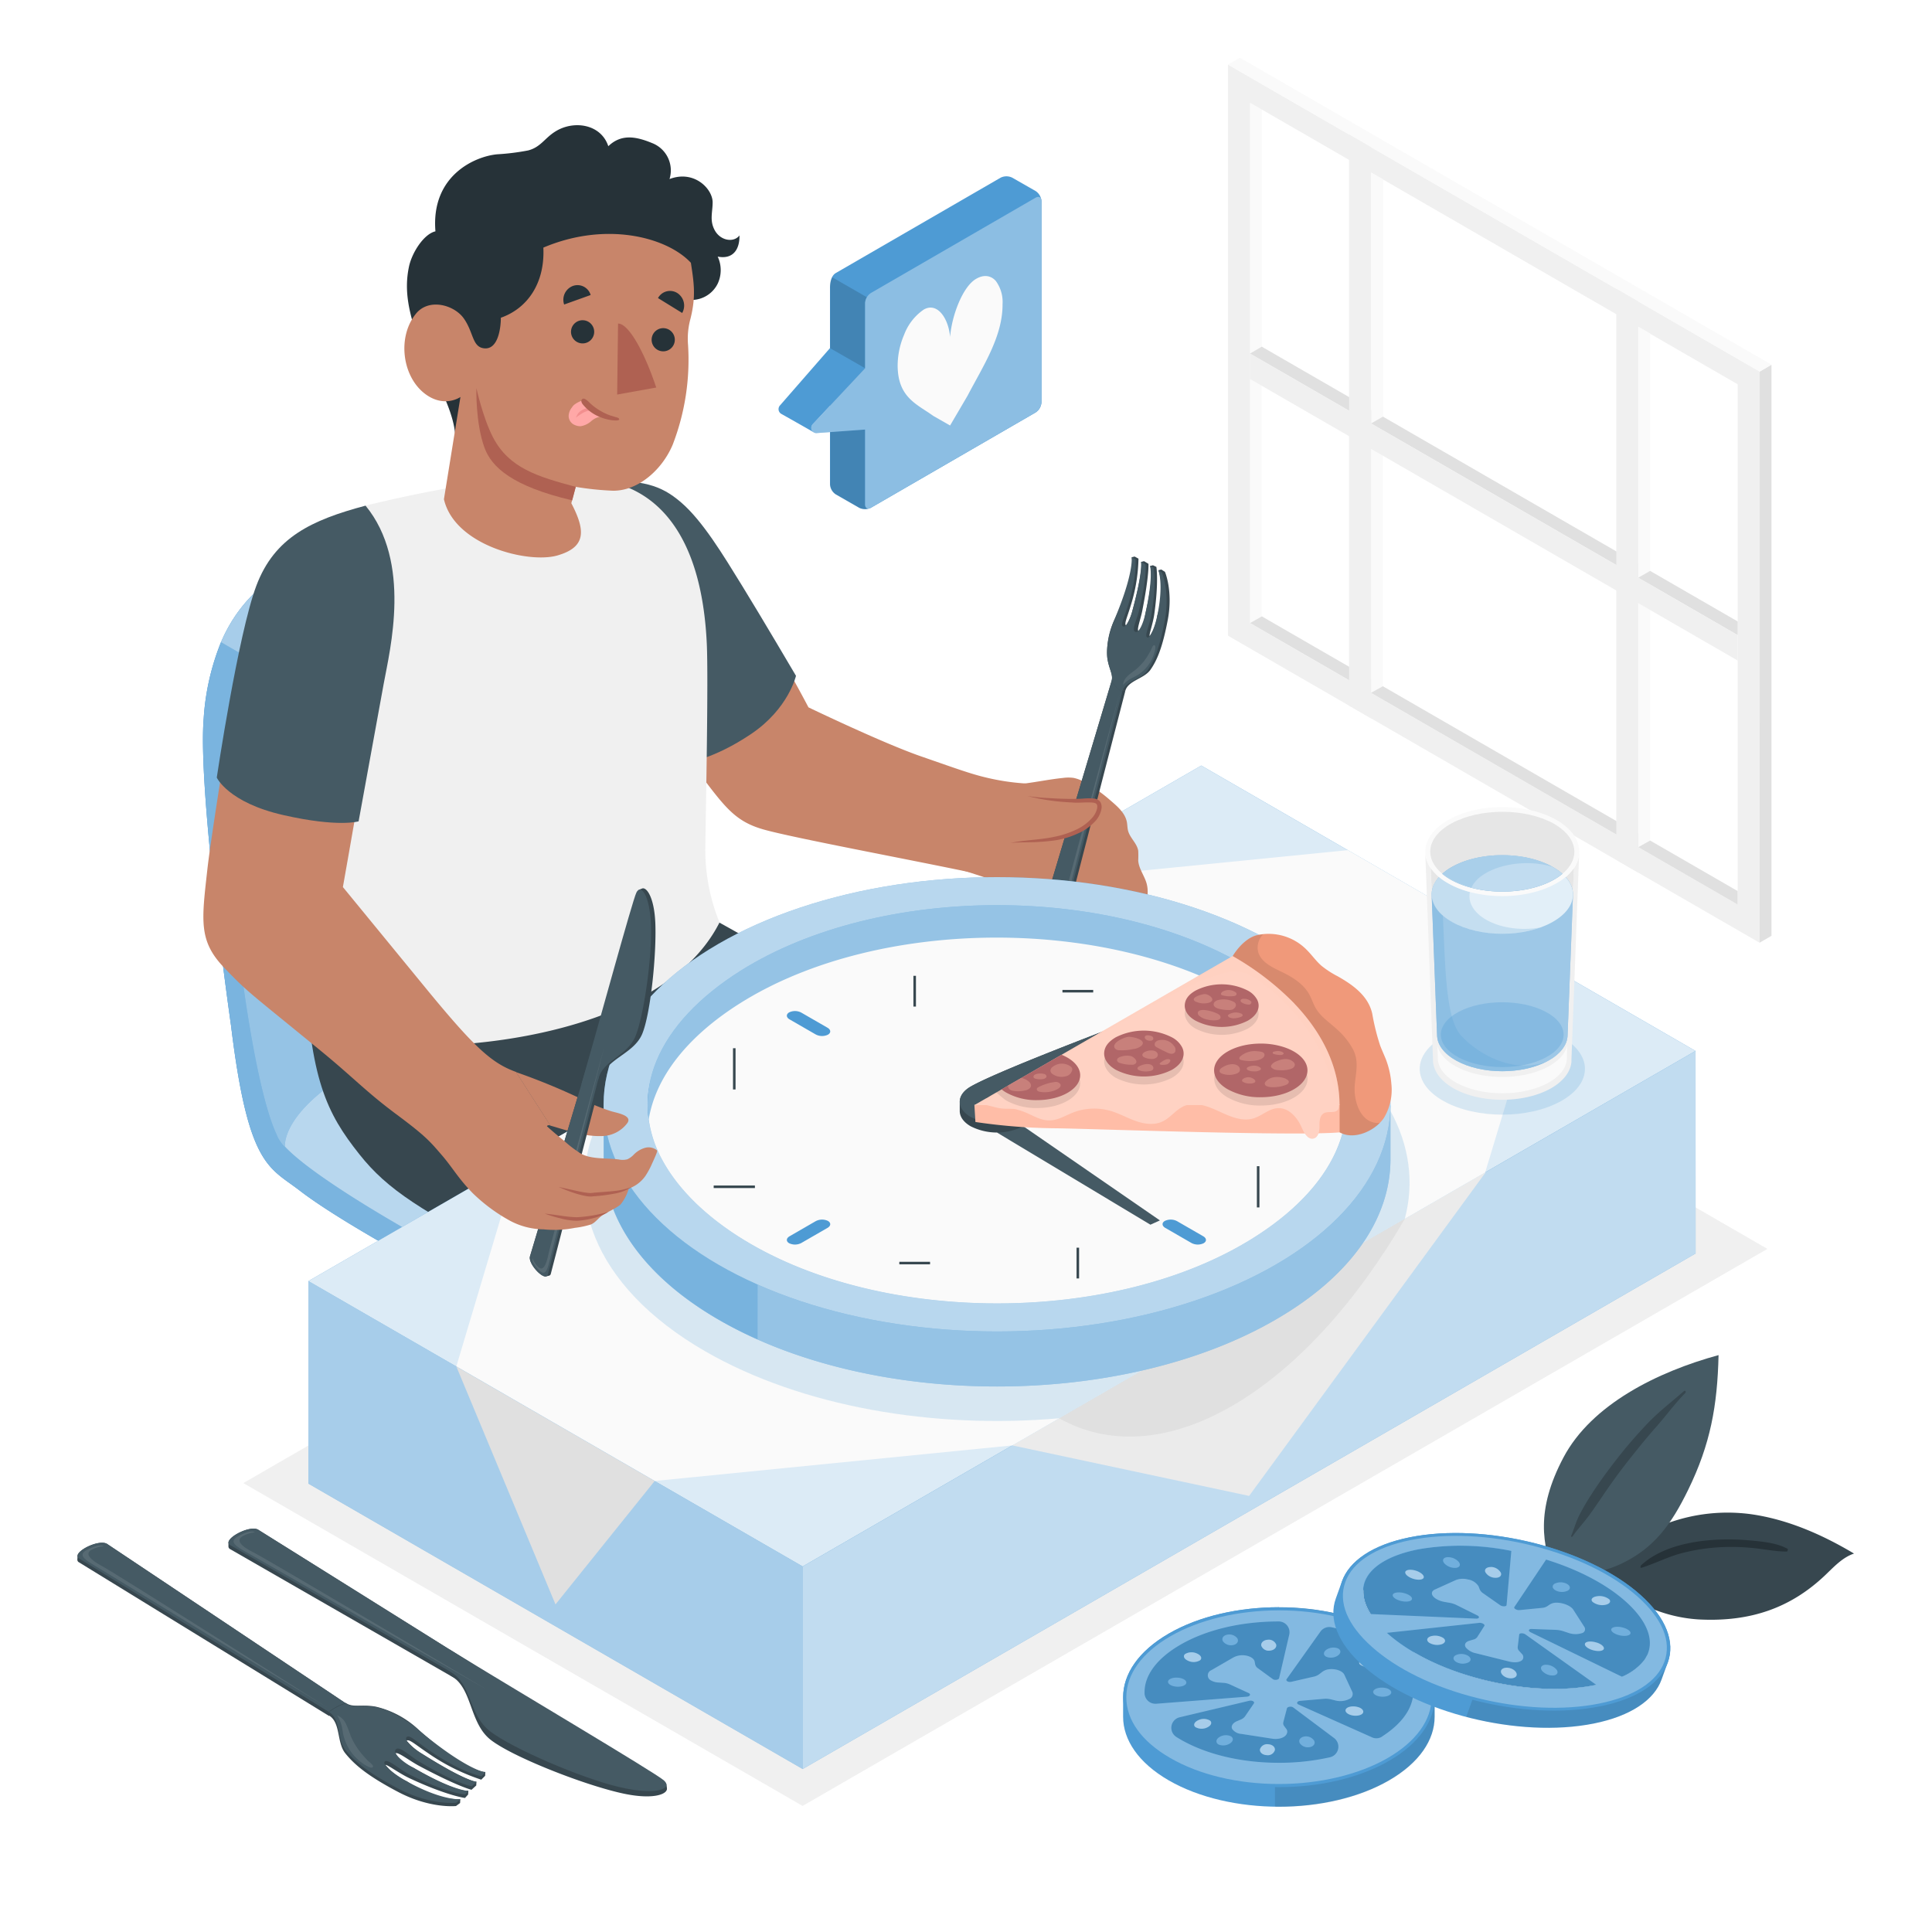 <svg class="animated" id="freepik_stories-lunch-time" xmlns="http://www.w3.org/2000/svg" viewBox="0 0 500 500" version="1.1" xmlns:xlink="http://www.w3.org/1999/xlink" xmlns:svgjs="http://svgjs.com/svgjs"><style>svg#freepik_stories-lunch-time:not(.animated) .animable {opacity: 0;}svg#freepik_stories-lunch-time.animated #freepik--Shadow--inject-228 {animation: 1s 1 forwards cubic-bezier(.36,-0.01,.5,1.38) slideLeft;animation-delay: 0s;}svg#freepik_stories-lunch-time.animated #freepik--Window--inject-228 {animation: 1s 1 forwards cubic-bezier(.36,-0.01,.5,1.38) slideUp;animation-delay: 0s;}svg#freepik_stories-lunch-time.animated #freepik--character--inject-228 {animation: 1s 1 forwards cubic-bezier(.36,-0.01,.5,1.38) fadeIn;animation-delay: 0s;}svg#freepik_stories-lunch-time.animated #freepik--Character--inject-228 {animation: 1s 1 forwards cubic-bezier(.36,-0.01,.5,1.38) fadeIn;animation-delay: 0s;}svg#freepik_stories-lunch-time.animated #freepik--Drink--inject-228 {animation: 1s 1 forwards cubic-bezier(.36,-0.01,.5,1.38) fadeIn;animation-delay: 0s;}svg#freepik_stories-lunch-time.animated #freepik--Pizza--inject-228 {animation: 1s 1 forwards cubic-bezier(.36,-0.01,.5,1.38) lightSpeedLeft;animation-delay: 0s;}svg#freepik_stories-lunch-time.animated #freepik--speech-bubble--inject-228 {animation: 1.5s 1 forwards cubic-bezier(.36,-0.01,.5,1.38) slideDown;animation-delay: 0s;}svg#freepik_stories-lunch-time.animated #freepik--speech-bubble--inject-228 {animation: 1.5s 1 forwards cubic-bezier(.36,-0.01,.5,1.38) slideDown;animation-delay: 0s;}svg#freepik_stories-lunch-time.animated #freepik--Tomatoes--inject-228 {animation: 1s 1 forwards cubic-bezier(.36,-0.01,.5,1.38) zoomOut;animation-delay: 0s;}svg#freepik_stories-lunch-time.animated #freepik--Cutlery--inject-228 {animation: 1s 1 forwards cubic-bezier(.36,-0.01,.5,1.38) lightSpeedRight;animation-delay: 0s;}            @keyframes slideLeft {                0% {                    opacity: 0;                    transform: translateX(-30px);                }                100% {                    opacity: 1;                    transform: translateX(0);                }            }                    @keyframes slideUp {                0% {                    opacity: 0;                    transform: translateY(30px);                }                100% {                    opacity: 1;                    transform: inherit;                }            }                    @keyframes fadeIn {                0% {                    opacity: 0;                }                100% {                    opacity: 1;                }            }                    @keyframes lightSpeedLeft {              from {                transform: translate3d(-50%, 0, 0) skewX(20deg);                opacity: 0;              }              60% {                transform: skewX(-10deg);                opacity: 1;              }              80% {                transform: skewX(2deg);              }              to {                opacity: 1;                transform: translate3d(0, 0, 0);              }            }                    @keyframes slideDown {                0% {                    opacity: 0;                    transform: translateY(-30px);                }                100% {                    opacity: 1;                    transform: translateY(0);                }            }                    @keyframes zoomOut {                0% {                    opacity: 0;                    transform: scale(1.5);                }                100% {                    opacity: 1;                    transform: scale(1);                }            }                    @keyframes lightSpeedRight {              from {                transform: translate3d(50%, 0, 0) skewX(-20deg);                opacity: 0;              }              60% {                transform: skewX(10deg);                opacity: 1;              }              80% {                transform: skewX(-2deg);              }              to {                opacity: 1;                transform: translate3d(0, 0, 0);              }            }        </style><g id="freepik--Shadow--inject-228" class="animable" style="transform-origin: 260.19px 353.515px;"><polygon id="freepik--shadow--inject-228" points="207.71 467.37 62.98 383.82 312.68 239.66 457.4 323.21 207.71 467.37" style="fill: rgb(240, 240, 240); transform-origin: 260.19px 353.515px;" class="animable"></polygon></g><g id="freepik--Window--inject-228" class="animable" style="transform-origin: 388.135px 129.47px;"><g id="freepik--window--inject-228" class="animable" style="transform-origin: 388.135px 129.47px;"><g id="freepik--window--inject-228" class="animable" style="transform-origin: 388.135px 129.47px;"><g id="freepik--Frame--inject-228" class="animable" style="transform-origin: 388.135px 129.47px;"><polygon points="326.57 24.87 323.51 26.58 323.51 161.24 326.57 159.52 326.57 24.87" style="fill: rgb(250, 250, 250); transform-origin: 325.04px 93.055px;" id="ele7f6nk0sa5e" class="animable"></polygon><polygon points="326.57 159.52 326.58 28.36 449.71 99.45 449.69 230.6 326.57 159.52" style="fill: rgb(255, 255, 255); transform-origin: 388.14px 129.48px;" id="elnsgv524y7pk" class="animable"></polygon><path d="M455.41,244V96.16L317.81,16.72v147.8Zm-131.9-82.72V26.58l126.2,72.87V234.1Z" style="fill: rgb(240, 240, 240); transform-origin: 386.61px 130.36px;" id="el30mlr5kgzgh" class="animable"></path><polygon points="323.51 161.24 326.57 159.52 449.69 230.6 449.71 234.1 323.51 161.24" style="fill: rgb(224, 224, 224); transform-origin: 386.61px 196.81px;" id="el2e4wn5q6sdc" class="animable"></polygon><polygon points="357.88 46.42 354.81 44.65 354.81 179.31 357.88 177.6 357.88 46.42" style="fill: rgb(250, 250, 250); transform-origin: 356.345px 111.98px;" id="elwh9zxyobv9j" class="animable"></polygon><polygon points="427.05 86.36 423.98 84.59 423.98 219.25 427.05 217.53 427.05 86.36" style="fill: rgb(250, 250, 250); transform-origin: 425.515px 151.92px;" id="ellv1ebl0v8q8" class="animable"></polygon><polygon points="455.4 243.96 458.46 242.19 458.46 94.38 455.41 96.16 455.4 243.96" style="fill: rgb(224, 224, 224); transform-origin: 456.93px 169.17px;" id="elxl6y865v4r" class="animable"></polygon><polygon points="458.46 94.38 455.41 96.16 317.81 16.72 320.87 14.94 458.46 94.38" style="fill: rgb(250, 250, 250); transform-origin: 388.135px 55.55px;" id="elo0wef8ucv8e" class="animable"></polygon><polygon points="449.71 160.83 449.71 164.37 323.5 91.5 326.55 89.72 449.71 160.83" style="fill: rgb(224, 224, 224); transform-origin: 386.605px 127.045px;" id="eliw63rwfes2" class="animable"></polygon></g><polygon points="449.7 170.94 449.71 164.37 323.5 91.5 323.51 98.08 449.7 170.94" style="fill: rgb(240, 240, 240); transform-origin: 386.605px 131.22px;" id="elebrfymfrdu" class="animable"></polygon><polygon points="423.98 225.82 418.3 222.54 418.3 74.73 423.98 78.02 423.98 225.82" style="fill: rgb(240, 240, 240); transform-origin: 421.14px 150.275px;" id="eldn33xqdwf4q" class="animable"></polygon><polygon points="354.82 185.89 349.14 182.61 349.14 34.8 354.82 38.09 354.82 185.89" style="fill: rgb(240, 240, 240); transform-origin: 351.98px 110.345px;" id="elume8rxfofnn" class="animable"></polygon><polygon points="423.98 149.51 427.05 147.75 427.05 86.36 423.98 84.59 423.98 149.51" style="fill: rgb(250, 250, 250); transform-origin: 425.515px 117.05px;" id="el1itltznhww3" class="animable"></polygon><polygon points="354.84 109.59 357.91 107.83 357.91 46.44 354.84 44.67 354.84 109.59" style="fill: rgb(250, 250, 250); transform-origin: 356.375px 77.13px;" id="elfzlmptrpjvd" class="animable"></polygon></g></g></g><g id="freepik--Character--inject-228" class="animable" style="transform-origin: 245.672px 245.111px;"><g id="freepik--character--inject-228" class="animable" style="transform-origin: 245.672px 245.111px;"><g id="freepik--character--inject-228" class="animable" style="transform-origin: 158.947px 189.822px;"><g id="freepik--Chair--inject-228" class="animable" style="transform-origin: 147.702px 240.416px;"><g id="freepik--chair--inject-228" class="animable" style="transform-origin: 147.702px 240.416px;"><path d="M57.19,166.19a63.17,63.17,0,0,0-4.47,19.64c-1.28,15,4,57.89,7.08,79.68h0c4.43,36.43,9.85,36.49,17.75,42.59,13.57,10.48,52.62,31,65.51,36.12,23.37,9.19,42.47-5,56.71-12a330.5,330.5,0,0,0,37.73-22.34c3.56-2.6,5.4-5.22,5.37-8,0-1.08,0-5.56,0-6.71,0-3.52-3.1-7.29-9.64-11.53-12.07-7.83-55.69-33.27-72.6-42.63a.16.16,0,0,0-.14-.14c-13-7.9-21-55.65-30-84.21-.19-.6-.38-1.2-.58-1.77s-.32-.9-.47-1.33c-.57-1.55-1.15-3-1.77-4.27" style="fill: rgb(78, 155, 212); transform-origin: 147.697px 248.256px;" id="elc4ehxr8bx6m" class="animable"></path><path d="M242.87,295.16c0-3.52-3.1-7.29-9.64-11.53-12.07-7.83-55.69-33.27-72.6-42.63a.16.16,0,0,0-.14-.14c-13-7.9-21-55.65-30-84.21a54.68,54.68,0,0,0-1.88-5.25l-.17-.38c-.16-.38-.33-.77-.51-1.16-.09-.19-.17-.4-.26-.58h0a27.4,27.4,0,0,0-6-8.68,13,13,0,0,0-3-2.07c-1.46-.83-4.53-2.54-5.3-3-8.84-5.28-20.42,1.06-34.86,9-9,4.92-16.65,10.78-21.31,21.68h0a63.17,63.17,0,0,0-4.47,19.64c-1.28,15,4,57.89,7.08,79.68h0c4.43,36.43,9.85,36.49,17.75,42.59,13.57,10.48,52.62,31,65.51,36.12,23.37,9.19,42.47-5,56.71-12a330.5,330.5,0,0,0,37.73-22.34c3.56-2.6,5.4-5.22,5.37-8C242.84,300.79,242.87,296.31,242.87,295.16Z" style="fill: rgb(78, 155, 212); transform-origin: 147.707px 240.417px;" id="elhjo9eni4xbq" class="animable"></path><g id="el0r891ed9rkdp"><path d="M242.87,295.16c0-3.52-3.1-7.29-9.64-11.53-12.07-7.83-55.69-33.27-72.6-42.63a.16.16,0,0,0-.14-.14c-13-7.9-21-55.65-30-84.21a54.68,54.68,0,0,0-1.88-5.25l-.17-.38c-.16-.38-.33-.77-.51-1.16-.09-.19-.17-.4-.26-.58h0a27.4,27.4,0,0,0-6-8.68,13,13,0,0,0-3-2.07c-1.46-.83-4.53-2.54-5.3-3-8.84-5.28-20.42,1.06-34.86,9-9,4.92-16.65,10.78-21.31,21.68h0a63.17,63.17,0,0,0-4.47,19.64c-1.28,15,4,57.89,7.08,79.68h0c4.43,36.43,9.85,36.49,17.75,42.59,13.57,10.48,52.62,31,65.51,36.12,23.37,9.19,42.47-5,56.71-12a330.5,330.5,0,0,0,37.73-22.34c3.56-2.6,5.4-5.22,5.37-8C242.84,300.79,242.87,296.31,242.87,295.16Z" style="fill: rgb(255, 255, 255); opacity: 0.25; transform-origin: 147.707px 240.417px;" class="animable"></path></g><path d="M199.76,325.42a330.88,330.88,0,0,0,37.73-22.35c8.1-5.89,7.35-11.91-4.26-19.44-16.13-10.46-81.87-47.77-81.87-47.77S68.24,284.92,71.81,294s55,37.09,71.23,43.46C166.42,346.63,185.52,332.45,199.76,325.42Z" style="fill: rgb(78, 155, 212); transform-origin: 157.285px 288.156px;" id="el3wuwdg2mobj" class="animable"></path><g id="eldtx6x9xboxu"><path d="M199.76,325.42a330.88,330.88,0,0,0,37.73-22.35c8.1-5.89,7.35-11.91-4.26-19.44-16.13-10.46-81.87-47.77-81.87-47.77S68.24,284.92,71.81,294s55,37.09,71.23,43.46C166.42,346.63,185.52,332.45,199.76,325.42Z" style="fill: rgb(255, 255, 255); opacity: 0.6; transform-origin: 157.285px 288.156px;" class="animable"></path></g><path d="M118.66,138.53c-8.75-4.59-20.12,1.65-34.18,9.35-9,4.94-16.69,10.8-21.35,21.75l-5.94-3.44c4.66-10.9,12.32-16.76,21.31-21.68,14.44-7.91,26-14.25,34.86-9C114.13,136,117.2,137.7,118.66,138.53Z" style="fill: rgb(78, 155, 212); transform-origin: 87.925px 151.609px;" id="el756dky72imq" class="animable"></path><g id="elgd8jj7qmaxv"><path d="M118.66,138.53c-8.75-4.59-20.12,1.65-34.18,9.35-9,4.94-16.69,10.8-21.35,21.75l-5.94-3.44c4.66-10.9,12.32-16.76,21.31-21.68,14.44-7.91,26-14.25,34.86-9C114.13,136,117.2,137.7,118.66,138.53Z" style="fill: rgb(255, 255, 255); opacity: 0.5; transform-origin: 87.925px 151.609px;" class="animable"></path></g><path d="M130.45,156.65c-.19-.6-3.2-11.08-8.84-16.05A14.25,14.25,0,0,0,112,137c-7.64,0-16.81,5-27.56,10.93-.9.49-1.79,1-2.66,1.51-.34.19-.67.4-1,.6s-.8.49-1.19.75-.58.36-.87.56a50.54,50.54,0,0,0-5.42,4.12c-.28.24-.54.48-.81.74a37.14,37.14,0,0,0-3.07,3.19c-.18.2-.36.41-.52.61s-.42.5-.61.76-.39.52-.59.78-.38.52-.57.8A39.23,39.23,0,0,0,65,165.75a4.09,4.09,0,0,0-.25.46c-.18.31-.35.64-.51,1s-.47,1-.7,1.44c-2.45,5.4-4.15,12.08-4.87,20.59-2.08,24.73,6.59,100.54,15.09,107.59,0,0-1.3-8,15.8-18.76,11.63-7.31,19.79-13.46,32.2-19.55,30.24-14.85,38.71-17.63,38.71-17.63C147.49,233,139.46,185.21,130.45,156.65Z" style="fill: rgb(78, 155, 212); transform-origin: 109.414px 216.915px;" id="elnm2ljtmf2qn" class="animable"></path><g id="elkbewdqg4nq"><path d="M130.45,156.65c-.19-.6-3.2-11.08-8.84-16.05A14.25,14.25,0,0,0,112,137c-7.64,0-16.81,5-27.56,10.93-.9.49-1.79,1-2.66,1.51-.34.19-.67.4-1,.6s-.8.49-1.19.75-.58.36-.87.56a50.54,50.54,0,0,0-5.42,4.12c-.28.24-.54.48-.81.74a37.14,37.14,0,0,0-3.07,3.19c-.18.2-.36.41-.52.61s-.42.5-.61.76-.39.52-.59.78-.38.52-.57.8A39.23,39.23,0,0,0,65,165.75a4.09,4.09,0,0,0-.25.46c-.18.31-.35.64-.51,1s-.47,1-.7,1.44c-2.45,5.4-4.15,12.08-4.87,20.59-2.08,24.73,6.59,100.54,15.09,107.59,0,0-1.3-8,15.8-18.76,11.63-7.31,19.79-13.46,32.2-19.55,30.24-14.85,38.71-17.63,38.71-17.63C147.49,233,139.46,185.21,130.45,156.65Z" style="fill: rgb(255, 255, 255); opacity: 0.4; transform-origin: 109.414px 216.915px;" class="animable"></path></g></g></g><g id="freepik--character--inject-228" class="animable" style="transform-origin: 171.185px 185.051px;"><g id="freepik--Bottom--inject-228" class="animable" style="transform-origin: 164.78px 287.27px;"><path d="M250.64,283l-70,40.42-51.88-61,53.91-25.58S226.7,260.23,250.64,283Z" style="fill: rgb(55, 71, 79); transform-origin: 189.7px 280.13px;" id="el3tj1gqgaefk" class="animable"></path><path d="M214.9,303.61l-26.26,15.16c-12.45-19.41-22.46-35.86-22.46-35.86l2.25-.37c12.21-5.35,17.2-29.54,17.2-29.54,1.49,6.61,1.76,20-2.32,25C189,282.17,198.32,289.81,214.9,303.61Z" style="fill: rgb(38, 50, 56); transform-origin: 190.54px 285.885px;" id="elyy4kbvvrdv9" class="animable"></path><path d="M210.75,306l-54.91,31.7c-6.61-3.35-13.89-7.1-21.43-11C108.89,313.28,100.35,308,93,298.72,84.57,288.1,80.17,279.38,78.92,250l103.45-13c8.57,22.33-4,41.63-4,41.63S196.5,293.77,210.75,306Z" style="fill: rgb(55, 71, 79); transform-origin: 144.835px 287.35px;" id="ela9frcnliqvn" class="animable"></path></g><g id="freepik--Top--inject-228" class="animable" style="transform-origin: 171.185px 151.544px;"><path d="M154.67,124.57c12.92-.13,20.64,2.41,29.71,16.31,14.25,21.83,24.85,42.18,24.85,42.18s19.06,9.18,29,12.64c9.3,3.23,13,4.59,17,5.53a58.89,58.89,0,0,0,10.14,1.53s-4.68,25-15.12,22.82c-16.2-3.39-44.9-8.74-52.53-10.88s-10.16-5.86-17.55-15.65c-7.52-10-23.29-36.49-23.29-36.49Z" style="fill: rgb(200, 133, 106); transform-origin: 210.02px 175.14px;" id="el2v4shb3rkzi" class="animable"></path><path d="M154.67,124.17c11.76.24,16.12,1.13,21.65,5.9s10.8,13.51,15.75,21.54S206,174.9,206,174.9s-1.93,8.55-11.65,15.08-16.51,7.36-16.51,7.36L154.2,163.42Z" style="fill: rgb(69, 90, 100); transform-origin: 180.1px 160.755px;" id="elksk4jvkp8xc" class="animable"></path><path d="M182.92,166.65c-1.35-29.12-13.49-40.79-28.25-42.48,0,0-19.24-.79-31,.9-14.29,2.07-29.07,5.79-29.07,5.79-5.72,2.66-15.23,25.17-16.26,45.71C77.6,191.16,77,202.18,77,220.63s-.13,27.1,2.93,46.36c20.13,7.72,89.16,5.57,106.28-28.25a50.14,50.14,0,0,1-3.66-20.36C182.69,208.6,183.34,175.8,182.92,166.65Z" style="fill: rgb(240, 240, 240); transform-origin: 131.605px 197.336px;" id="el1dzos9cnk01" class="animable"></path><g id="freepik--Head--inject-228" class="animable" style="transform-origin: 148.012px 88.333px;"><path d="M117.86,113.46c-.19-8.24-7-17.8-9.55-25.34-2.48-7.26-3.79-12.81-2.47-19.1.79-3.73,3.9-8.49,6.85-9.15-1.19-14.46,10.26-19.42,16-19.94a60.16,60.16,0,0,0,8-1c3.22-.83,4.26-3.17,7-4.88,4.73-3,11.83-2,13.74,3.79,3.33-3.21,7.11-2.56,11.34-.81a7.58,7.58,0,0,1,4.5,9.31c6.35-2.43,11.13,2.5,11.16,6,0,2.6-.83,4.67.51,7.19,1.5,2.84,5,3.31,6.43,1.4.08,3.7-1.74,6.25-5.63,5.48a8.26,8.26,0,0,1,0,7,7.56,7.56,0,0,1-7.53,4.18c-.7,1.93-1.05,3.73-2.55,5.26a13.17,13.17,0,0,1-5.22,3.49c-6.35,2-13,1.92-19.63,2.31l-7.82.47c-.45,0-2.77-.17-3.1.18Z" style="fill: rgb(38, 50, 56); transform-origin: 148.345px 72.931px;" id="eluwdcfo0cpv" class="animable"></path><path d="M109.64,101.64c5.16,4.2,9.52,1.1,9.52,1.1l-4.27,26.46c2.75,12,21.86,16.73,29.38,14.55s7.24-6.5,3.59-13.52L149,126a77.63,77.63,0,0,0,9.63,1c6.42.06,12.63-5.27,15.43-11.83a60.93,60.93,0,0,0,4-26,19.54,19.54,0,0,1,.63-6.67c1.46-5.77.9-9.34.11-14.49-6.13-6.6-21.89-10.84-38.18-3.93.43,9.16-4.06,15.71-11,18.15,0,2.45-.64,8.57-4.57,7.88-2.84-.5-2.5-4.1-5-7.67s-9.16-5.41-12.48-1.16C102.91,87.12,104,97,109.64,101.64Z" style="fill: rgb(200, 133, 106); transform-origin: 142.125px 102.403px;" id="elgw1lbu0urze" class="animable"></path><path d="M148,105.47a3.53,3.53,0,0,0-.79,1.76,2.31,2.31,0,0,0,0,.87,2.54,2.54,0,0,0,1.59,1.91,3.39,3.39,0,0,0,1.51.29A5.4,5.4,0,0,0,153,109a4.91,4.91,0,0,1,2.77-1.23,16.17,16.17,0,0,1-2.43-1.76,5.85,5.85,0,0,1-1-.91,12,12,0,0,1-.83-1.27.49.49,0,0,0-.23-.24.44.44,0,0,0-.32,0,6.76,6.76,0,0,0-2.49,1.27A4.32,4.32,0,0,0,148,105.47Z" style="fill: rgb(255, 168, 167); transform-origin: 151.469px 106.931px;" id="elpfwc0g93ig" class="animable"></path><path d="M152.9,105.86c-.15-.47-.72-.3-1.07-.21a4.73,4.73,0,0,0-1.53.7,3.33,3.33,0,0,0-.74.71,5.8,5.8,0,0,0-.47.93s0,.11,0,.07a6.56,6.56,0,0,1,.73-.54l.8-.53a5.81,5.81,0,0,1,1.56-.66C152.47,106.27,153,106.28,152.9,105.86Z" style="fill: rgb(242, 143, 143); transform-origin: 151.001px 106.807px;" id="eli6ylu3ly6b" class="animable"></path><path d="M159.72,102.11l10.11-1.82c-2.85-8.6-7-16.58-9.88-16.55Z" style="fill: rgb(175, 97, 82); transform-origin: 164.775px 92.925px;" id="ellkd05wwqbv" class="animable"></path><path d="M150.94,103.17a1,1,0,0,1,.5.11,5.06,5.06,0,0,1,1.2,1,15.45,15.45,0,0,0,4.67,3,11.6,11.6,0,0,0,1.13.39l1.3.39a.74.74,0,0,1,.4.21c.68.81-1.77.49-2,.45a12.4,12.4,0,0,1-2.73-.74,10.85,10.85,0,0,1-4.54-3.28,1.8,1.8,0,0,1-.41-.77.65.65,0,0,1,.36-.73A.27.27,0,0,1,150.94,103.17Z" style="fill: rgb(175, 97, 82); transform-origin: 155.352px 105.992px;" id="elus1heo7856" class="animable"></path><path d="M149,126c-9.83-2.64-17.27-4.83-21.42-12.84-2.6-5-4.29-12.73-4.29-12.73s-.27,9,2.11,15.48c1.85,5,7.2,9.95,22.68,13.58Z" style="fill: rgb(175, 97, 82); transform-origin: 136.14px 114.96px;" id="elgp58ybp0xrd" class="animable"></path><path d="M153.75,86.28a3,3,0,1,1-2.67-3.39A3,3,0,0,1,153.75,86.28Z" style="fill: rgb(38, 50, 56); transform-origin: 150.778px 85.875px;" id="elf8t2k2mcutv" class="animable"></path><path d="M152.86,76.35,146,78.81A3.82,3.82,0,0,1,148.27,74,3.54,3.54,0,0,1,152.86,76.35Z" style="fill: rgb(38, 50, 56); transform-origin: 149.327px 76.302px;" id="el61i6kjxlff" class="animable"></path><path d="M176.55,81l-6.26-3.86a3.54,3.54,0,0,1,5-1.3A3.87,3.87,0,0,1,176.55,81Z" style="fill: rgb(38, 50, 56); transform-origin: 173.673px 78.146px;" id="elm3kja2al3rm" class="animable"></path><path d="M174.57,88.58a3,3,0,1,1-2.36-3.6A3,3,0,0,1,174.57,88.58Z" style="fill: rgb(38, 50, 56); transform-origin: 171.642px 87.926px;" id="elgqpxyq2zlmp" class="animable"></path></g></g></g></g><g id="freepik--Table--inject-228" class="animable" style="transform-origin: 259.31px 327.975px;"><polygon points="207.73 405.41 79.8 331.55 310.89 198.13 438.81 271.99 207.73 405.41" style="fill: rgb(78, 155, 212); transform-origin: 259.305px 301.77px;" id="elt1ieok72el" class="animable"></polygon><g id="elj7kvqnpvet"><polygon points="207.73 405.41 79.8 331.55 310.89 198.13 438.81 271.99 207.73 405.41" style="fill: rgb(255, 255, 255); opacity: 0.8; transform-origin: 259.305px 301.77px;" class="animable"></polygon></g><polygon points="79.8 331.55 79.8 383.96 207.73 457.82 207.73 405.41 79.8 331.55" style="fill: rgb(78, 155, 212); transform-origin: 143.765px 394.685px;" id="el382pqf7z9k" class="animable"></polygon><g id="elqbtsp1rmb9q"><polygon points="79.8 331.55 79.8 383.96 207.73 457.82 207.73 405.41 79.8 331.55" style="fill: rgb(255, 255, 255); opacity: 0.5; transform-origin: 143.765px 394.685px;" class="animable"></polygon></g><polygon points="207.73 457.82 438.82 324.4 438.81 271.99 207.73 405.41 207.73 457.82" style="fill: rgb(78, 155, 212); transform-origin: 323.275px 364.905px;" id="elrnqks4gnzg" class="animable"></polygon><g id="elkg7qqe432ec"><polygon points="207.73 405.41 438.81 271.99 438.82 324.4 207.73 457.82 207.73 405.41" style="fill: rgb(255, 255, 255); opacity: 0.65; transform-origin: 323.275px 364.905px;" class="animable"></polygon></g><polygon points="384.54 303.32 323.27 387.14 262 374.07 384.54 303.32" style="fill: rgb(235, 235, 235); transform-origin: 323.27px 345.23px;" id="eloiot8xyifw" class="animable"></polygon><polygon points="118.11 353.67 143.76 415.22 169.42 383.29 118.11 353.67" style="fill: rgb(224, 224, 224); transform-origin: 143.765px 384.445px;" id="el713dd5z2952" class="animable"></polygon><polygon points="384.36 303.43 400.54 249.89 348.8 220.02 257.18 229.14 134.05 300.23 118.11 353.59 169.51 383.27 262 374.07 384.36 303.43" style="fill: rgb(250, 250, 250); transform-origin: 259.325px 301.645px;" id="elhbfd9c2p71q" class="animable"></polygon></g><g id="freepik--shadow--inject-228" class="animable" style="transform-origin: 258px 308.138px;"><path d="M274.12,367.07c12.53,7,28,6.45,44.73-3.22s32.23-27,44.75-48.44Z" style="fill: rgb(224, 224, 224); transform-origin: 318.86px 343.601px;" id="elvnobtwjftlj" class="animable"></path><g id="el2475p5d61r3"><path d="M333.54,262.53c-29.21-16.87-71.14-21.9-108-15.14l-69.32,40c-11.69,21.26-2.94,45.45,26.26,62.31,25,14.41,59.2,20.19,91.61,17.35l89.48-51.66C368.51,296.7,358.5,276.94,333.54,262.53Z" style="fill: rgb(78, 155, 212); opacity: 0.2; transform-origin: 258px 306.118px;" class="animable"></path></g></g><g id="freepik--Hand--inject-228" class="animable" style="transform-origin: 274.64px 195.431px;"><path d="M250.27,225.58l5.16,1.67a42.87,42.87,0,0,0,7.2,1.89c2.34.33,5.19-.72,7.33-.14,1,.26,4.4,1.46,4.85,2.43s-.28,2.17-.23,3.09a12,12,0,0,0,1,3.66c.71,1.77,1.52,3.68,3.18,4.62.5.28,1.06.46,1.53.77a19.64,19.64,0,0,1,2.08,2.1,4.79,4.79,0,0,0,5,.78,8.59,8.59,0,0,0,2.84-2.43,52.41,52.41,0,0,0,3.56-4.68c2.16-3.2,4-7.11,2.94-10.81-.6-2-2-3.75-2.14-5.83a23.54,23.54,0,0,0,0-2.52c-.3-1.92-2.11-3.28-2.62-5.15-.18-.69-.18-1.42-.29-2.12-.41-2.56-2.59-4.29-4.45-5.91a37.19,37.19,0,0,0-6.36-4.48,9.38,9.38,0,0,0-3-1.2,10,10,0,0,0-2.67,0c-3.34.34-6.55,1-9.84,1.43-2.9.39-6.1,1.12-8.52,3-2.66,2.08-4.12,5.53-5.55,8.48-1.63,3.35-3.23,6.75-4.69,10.16Z" style="fill: rgb(200, 133, 106); transform-origin: 271.799px 224.031px;" id="elgs9gl5v952k" class="animable"></path><g id="freepik--Fork--inject-228" class="animable" style="transform-origin: 286.571px 191.476px;"><path d="M275.88,238.23l15.33-59.34a16.21,16.21,0,0,1-2.77-2.83l-.77.2-17.18,57.45c-.49,1.77,2.89,5.52,4.18,5.19l.78-.19A.64.64,0,0,0,275.88,238.23Z" style="fill: rgb(55, 71, 79); transform-origin: 280.826px 207.49px;" id="elejijnt5eacd" class="animable"></path><path d="M270.49,233.71c-.57,2,4.05,6.76,4.62,4.71l15.33-59.34a15.81,15.81,0,0,1-2.77-2.82Z" style="fill: rgb(69, 90, 100); transform-origin: 280.441px 207.591px;" id="elas0l8vz89rc" class="animable"></path><g id="elrwra9ohhyu"><path d="M289.71,179.6l-13.62,53.2c-1,4-1.35,6.43-3.23,4.51-2.21-2.24-1.7-3.06-1.7-3.06a6,6,0,0,0,1.49,2.26c1.19,1.11,2-.34,2.6-3.26S289.71,179.6,289.71,179.6Z" style="fill: rgb(255, 255, 255); opacity: 0.1; transform-origin: 280.41px 208.79px;" class="animable"></path></g><path d="M300.55,147.39l-.76.18s1.91,4.48-.3,11.81a12,12,0,0,1-1.95,5.24c-.2-.53.84-3.13,1.2-5.74,1.17-8.41.53-12.17.53-12.17l-.88-.42-.77.19s1.27,1.76-1.2,12.33c-.45,3.16-1.14,3.8-1.77,4.5-.54-.3.59-3.16,1-5.4,1.81-9.28,1.57-12,1.57-12l-1.14-.68-.77.19s.74,1.56-2.24,12.64a12.56,12.56,0,0,1-1.65,3.82c-.52-.49.24-1.93,1.16-5a43.33,43.33,0,0,0,2.06-12.3l-1-.55-.76.19s1.34,4-4.54,16.34a19.56,19.56,0,0,0-1.77,9.57c.37,3,1.66,4.46,1.09,6.16a10.63,10.63,0,0,0,2.77,2.82,3.07,3.07,0,0,1,.22-.6c.18.14.36.29.54.42.67-2.84,4.89-3.21,6.55-5.6s3.1-5.64,4.48-12.91c1.41-7.48-.73-12.43-.73-12.43Z" style="fill: rgb(55, 71, 79); transform-origin: 294.612px 161.57px;" id="elaxc4ph2pfj" class="animable"></path><path d="M299.79,147.57s1.43,3.62-.3,11.81c-.6,2.82-1.82,6-2.6,5.57s.63-3.1,1.09-5.88c1.47-8.85.53-12.18.53-12.18l-.89-.41s.92,2.76-1.2,12.33c-.6,2.67-1.72,5.2-2.66,4.68s.48-3.14,1-5.4c2.22-9.09,1.69-12,1.69-12l-1.15-.67s.46,2.73-2.24,12.64c-.65,2.38-1.67,4.42-2.4,4.06s.09-1.77,1.15-5.05c2.58-8,2.05-12.31,2.05-12.31l-1-.54s.69,4-4.54,16.34c-1,2.42-2.13,6.6-1.77,9.57s1.66,4.46,1.09,6.16a10.63,10.63,0,0,0,2.77,2.82c.67-2.84,4.88-3.2,6.55-5.6s3.1-5.63,4.48-12.9c1.41-7.48-.74-12.44-.74-12.44Z" style="fill: rgb(69, 90, 100); transform-origin: 294.2px 161.665px;" id="el7g8tg812wma" class="animable"></path><g id="elx8nahm6b8ps"><path d="M293.77,173.42c-.68.54-1.41,1-2,1.61a3.51,3.51,0,0,0-1.14,2.26,8.31,8.31,0,0,1,1.74-1.5c.48-.29,1-.51,1.5-.77a10,10,0,0,0,4.53-5.08c.14-.36,1.12-3,.25-2.95-.34,0-.73,1.17-.89,1.46-.32.58-.66,1.15-1,1.69A14.59,14.59,0,0,1,293.77,173.42Z" style="fill: rgb(255, 255, 255); opacity: 0.1; transform-origin: 294.818px 172.14px;" class="animable"></path></g></g><path d="M265.86,206a79.85,79.85,0,0,0,13.65,1.23c2.81-.11,4.4-.42,4.77.69s.7,4.11-4.19,6.63-18.61,3.62-18.61,3.62Z" style="fill: rgb(200, 133, 106); transform-origin: 272.975px 212.085px;" id="el3l7v16vlixz" class="animable"></path><path d="M265.86,206a50.56,50.56,0,0,0,5.76.55c1.93.13,3.86.2,5.78.2,1,0,1.9,0,2.86-.07a14.56,14.56,0,0,1,3,0,2.14,2.14,0,0,1,1.58,1,2.73,2.73,0,0,1,.19,1.79,6.47,6.47,0,0,1-1.38,2.83,13.3,13.3,0,0,1-4.89,3.49,21.47,21.47,0,0,1-5.68,1.69,54.35,54.35,0,0,1-5.82.48c-1.94.06-3.88,0-5.8.2,3.81-.8,7.72-.79,11.46-1.61a23.49,23.49,0,0,0,5.38-1.74,12.5,12.5,0,0,0,4.43-3.25,5.4,5.4,0,0,0,1.19-2.3c.16-.91,0-1.36-.86-1.51-1.7-.25-3.79.13-5.71-.08A55.71,55.71,0,0,1,265.86,206Z" style="fill: rgb(175, 97, 82); transform-origin: 273.281px 212.08px;" id="el7mb8x8p8zsf" class="animable"></path></g><g id="freepik--Clock--inject-228" class="animable" style="transform-origin: 258.03px 292.91px;"><g id="freepik--clock--inject-228" class="animable" style="transform-origin: 258.03px 292.91px;"><path d="M359.85,286.07v14.21h0c-.12,15-10,29.88-29.81,41.29-39.76,23-104.23,23-144,0-19.76-11.41-29.69-26.34-29.81-41.29h0V286.07l12.72,2.06A76.38,76.38,0,0,1,186,275c39.77-23,104.24-23,144,0a76.53,76.53,0,0,1,17,13Z" style="fill: rgb(78, 155, 212); transform-origin: 258.04px 308.285px;" id="el2op36wvdfsf" class="animable"></path><g id="elmk66vn7nfon"><path d="M359.85,286.07v14.21h0c-.12,15-10,29.88-29.81,41.29-39.76,23-104.23,23-144,0-19.76-11.41-29.69-26.34-29.81-41.29h0V286.07l12.72,2.06A76.38,76.38,0,0,1,186,275c39.77-23,104.24-23,144,0a76.53,76.53,0,0,1,17,13Z" style="fill: rgb(255, 255, 255); opacity: 0.4; transform-origin: 258.04px 308.285px;" class="animable"></path></g><g id="elabx0mxsws4"><path d="M196.07,346.63a104.64,104.64,0,0,1-10-5.06c-19.76-11.41-29.69-26.34-29.81-41.29h0V286.07l12.72,2.06c1.07-1.12,2.21-2.21,3.41-3.29l23.73,5.85Z" style="fill: rgb(78, 155, 212); opacity: 0.4; transform-origin: 176.19px 315.735px;" class="animable"></path></g><ellipse cx="258.03" cy="285.79" rx="101.82" ry="58.79" style="fill: rgb(78, 155, 212); transform-origin: 258.03px 285.79px;" id="elb4coc364vxk" class="animable"></ellipse><g id="elwdambir59s9"><ellipse cx="258.03" cy="285.79" rx="101.82" ry="58.79" style="fill: rgb(255, 255, 255); opacity: 0.6; transform-origin: 258.03px 285.79px;" class="animable"></ellipse></g><path d="M344.82,272.81c8.92,15.47,1.28,32.19-20.45,44.73-36,20.77-96.72,20.77-132.68,0-9.42-5.45-16.49-11.94-20.44-18.79C162.32,283.3,170,266.57,191.69,254c36-20.77,96.72-20.77,132.68,0,9.42,5.45,16.49,11.94,20.44,18.79Z" style="fill: rgb(78, 155, 212); transform-origin: 258.035px 285.77px;" id="elckpkizaxtl" class="animable"></path><path d="M344.82,271.66c8.92,16.84,1.28,35-20.45,48.7-36,22.61-96.72,22.61-132.68,0-9.42-5.92-16.49-13-20.44-20.45-8.93-16.84-1.29-35,20.44-48.7,36-22.61,96.72-22.61,132.68,0,9.42,5.92,16.49,13,20.44,20.45Z" style="fill: rgb(78, 155, 212); transform-origin: 258.032px 285.785px;" id="elwyn8f40whph" class="animable"></path><g id="elq0g68ryzcqi"><path d="M344.82,271.66c8.92,16.84,1.28,35-20.45,48.7-36,22.61-96.72,22.61-132.68,0-9.42-5.92-16.49-13-20.44-20.45-8.93-16.84-1.29-35,20.44-48.7,36-22.61,96.72-22.61,132.68,0,9.42,5.92,16.49,13,20.44,20.45Z" style="fill: rgb(255, 255, 255); opacity: 0.4; transform-origin: 258.032px 285.785px;" class="animable"></path></g><path d="M191.6,259.6c-13.84,8.7-21.94,19.24-23.71,30.1a30.71,30.71,0,0,0,3.36,10.21c3.95,7.46,11,14.53,20.44,20.45,36,22.61,96.72,22.61,132.68,0,13.84-8.7,21.93-19.24,23.71-30.09a31,31,0,0,0-3.36-10.22h0c-4-7.45-11-14.53-20.45-20.45C288.31,237,227.55,237,191.6,259.6Z" style="fill: rgb(250, 250, 250); transform-origin: 257.985px 289.984px;" id="elimhg18fd5o" class="animable"></path><path d="M311.49,321.75a3.5,3.5,0,0,1-3.15-.07l-6.76-3.9c-.9-.52-.95-1.33-.11-1.81a3.52,3.52,0,0,1,3.16.07l6.76,3.9C312.29,320.46,312.34,321.27,311.49,321.75Z" style="fill: rgb(78, 155, 212); transform-origin: 306.484px 318.86px;" id="elol0d5ptlvwo" class="animable"></path><path d="M311.49,262a3.5,3.5,0,0,0-3.15.07l-6.76,3.9c-.9.52-.95,1.33-.11,1.81a3.52,3.52,0,0,0,3.16-.07l6.76-3.89C312.29,263.31,312.34,262.49,311.49,262Z" style="fill: rgb(78, 155, 212); transform-origin: 306.484px 264.89px;" id="eldmz5qdftqdw" class="animable"></path><path d="M204.24,321.75a3.5,3.5,0,0,0,3.15-.07l6.76-3.9c.91-.52.95-1.33.11-1.81a3.52,3.52,0,0,0-3.16.07l-6.75,3.9C203.44,320.46,203.4,321.27,204.24,321.75Z" style="fill: rgb(78, 155, 212); transform-origin: 209.25px 318.86px;" id="elhl3oypc7hd7" class="animable"></path><path d="M204.24,262a3.5,3.5,0,0,1,3.15.07l6.76,3.9c.91.52.95,1.33.11,1.81a3.52,3.52,0,0,1-3.16-.07l-6.75-3.89C203.44,263.31,203.4,262.49,204.24,262Z" style="fill: rgb(78, 155, 212); transform-origin: 209.25px 264.89px;" id="elln2wph68k7k" class="animable"></path></g><polygon points="257.98 293.08 297.73 316.95 300.18 315.84 264.83 291.47 257.98 293.08" style="fill: rgb(69, 90, 100); transform-origin: 279.08px 304.21px;" id="el02q6rjpjccao" class="animable"></polygon><path d="M302.46,264.44l-4-2.43s-39.26,14.59-47.27,19.21c-1.88,1.09-2.81,2.51-2.81,3.93v2.38c0,1.42.93,2.85,2.81,3.94a15.06,15.06,0,0,0,13.62,0c8.24-3.31,37.63-24.64,37.63-24.64Z" style="fill: rgb(55, 71, 79); transform-origin: 275.42px 277.554px;" id="el6kmlffx7zra" class="animable"></path><path d="M298.48,262s-39.26,14.59-47.27,19.21h0c-3.76,2.17-3.76,5.69,0,7.86a15.06,15.06,0,0,0,13.62,0c8.24-3.31,37.63-24.64,37.63-24.64Z" style="fill: rgb(69, 90, 100); transform-origin: 275.425px 276.349px;" id="elfnwr4tqd4au" class="animable"></path><path d="M260.25,283.88a4.89,4.89,0,0,0-4.44,0,1.35,1.35,0,0,0,0,2.56,4.89,4.89,0,0,0,4.44,0A1.35,1.35,0,0,0,260.25,283.88Z" style="fill: rgb(38, 50, 56); transform-origin: 258.03px 285.16px;" id="el2yh7isqe1ya" class="animable"></path><g id="elpqiw4tlzbr"><rect x="274.96" y="256.19" width="7.96" height="0.66" style="fill: rgb(55, 71, 79); transform-origin: 278.94px 256.52px; transform: rotate(-53.13deg);" class="animable"></rect></g><g id="elpn1zveghw4p"><rect x="236.39" y="252.54" width="0.66" height="7.96" style="fill: rgb(55, 71, 79); transform-origin: 236.72px 256.52px; transform: rotate(-36.86deg);" class="animable"></rect></g><g id="elfrauj1mz7tm"><rect x="278.61" y="322.9" width="0.66" height="7.96" style="fill: rgb(55, 71, 79); transform-origin: 278.94px 326.88px; transform: rotate(-36.86deg);" class="animable"></rect></g><g id="elb1qevvn1bwa"><rect x="232.74" y="326.55" width="7.96" height="0.66" style="fill: rgb(55, 71, 79); transform-origin: 236.72px 326.88px; transform: rotate(-53.12deg);" class="animable"></rect></g><g id="el5uxbj83chqf"><rect x="320.28" y="276.29" width="10.67" height="0.66" style="fill: rgb(55, 71, 79); transform-origin: 325.615px 276.62px; transform: rotate(-11.73deg);" class="animable"></rect></g><g id="el3z0fqod9cu6"><rect x="325.28" y="301.81" width="0.66" height="10.67" style="fill: rgb(55, 71, 79); transform-origin: 325.61px 307.145px; transform: rotate(-78.31deg);" class="animable"></rect></g><g id="elt6llvy9g2xi"><rect x="189.7" y="271.28" width="0.66" height="10.67" style="fill: rgb(55, 71, 79); transform-origin: 190.03px 276.615px; transform: rotate(-78.31deg);" class="animable"></rect></g><g id="eljxfhrfc18dm"><rect x="184.7" y="306.81" width="10.67" height="0.66" style="fill: rgb(55, 71, 79); transform-origin: 190.035px 307.14px; transform: rotate(-11.72deg);" class="animable"></rect></g></g><g id="freepik--Arm--inject-228" class="animable" style="transform-origin: 111.355px 230.608px;"><path d="M158,287.53a53.79,53.79,0,0,1-5.38-2.07,167.9,167.9,0,0,0-19.08-8l8.89,13.85c4.35,1.23,8.72,2.86,13.33,2.7a8.39,8.39,0,0,0,6.61-3.38C163.75,288.58,159.37,288,158,287.53Z" style="fill: rgb(200, 133, 106); transform-origin: 148.088px 285.74px;" id="elwbe6p3sk17h" class="animable"></path><g id="freepik--Knife--inject-228" class="animable" style="transform-origin: 153.377px 280.127px;"><path d="M142.55,329.66l15.32-59.34a16.45,16.45,0,0,1-2.76-2.82l-.77.19-17.18,57.45c-.49,1.77,2.89,5.52,4.18,5.19l.78-.19A.63.63,0,0,0,142.55,329.66Z" style="fill: rgb(55, 71, 79); transform-origin: 147.491px 298.925px;" id="elnskv1cq3zns" class="animable"></path><path d="M169.6,238.93c-.27-6.58-2.2-9.36-3.38-9a9.69,9.69,0,0,0-.9.38c-1.08,2.27-9.64,34.7-14,50l4.36-1.32c1.15-5,8.39-6.19,10.55-11.48S169.92,247,169.6,238.93Z" style="fill: rgb(55, 71, 79); transform-origin: 160.481px 255.105px;" id="elagqtwk5phvp" class="animable"></path><path d="M137.16,325.14c-.57,2.05,4.05,6.76,4.62,4.71l15.32-59.33a15.85,15.85,0,0,1-2.76-2.83Z" style="fill: rgb(69, 90, 100); transform-origin: 147.106px 299.023px;" id="el6cc6j2nesmr" class="animable"></path><path d="M168.47,239.43c-.32-8.09-2.7-10.68-3.78-8.42s-9.81,34.32-14.23,49.64l4.37-1.33c1.14-5,7.49-5.9,9.65-11.19S168.8,247.52,168.47,239.43Z" style="fill: rgb(69, 90, 100); transform-origin: 159.482px 255.439px;" id="elu8iineppwn" class="animable"></path><g id="elznl49e67z4"><path d="M156.37,271l-13.61,53.2c-1,4-1.36,6.43-3.24,4.52-2.2-2.25-1.69-3.07-1.69-3.07a6.08,6.08,0,0,0,1.48,2.26c1.2,1.11,2-.34,2.61-3.26S156.37,271,156.37,271Z" style="fill: rgb(255, 255, 255); opacity: 0.1; transform-origin: 147.074px 300.192px;" class="animable"></path></g></g><path d="M170.05,297.73a3.41,3.41,0,0,0-3.15-.66,6.66,6.66,0,0,0-2.83,1.69,5.38,5.38,0,0,1-1.71,1.26,4.67,4.67,0,0,1-2.23.05c-3-.41-6.91,0-9.63-1.42a28.73,28.73,0,0,1-4.37-3.29l-.21-.17c-1.49-1.19-2.94-2.43-4.36-3.7.07-.32.55-.31.88-.22l-8.89-13.85c-6.24-2.28-10.55-6.06-23.38-21.71L88.74,229.57S97,183.2,97.88,174.7c2.05-19.29,2.13-35.33-6.39-41.62-14.06,3.54-24.95,10.49-28.68,33.07-5.48,33.23-8.5,53-9.13,58.72-1.48,13.32-2.35,18.58,4.28,25.51,6.39,6.67,6.52,6.38,25.19,21.68,8.28,6.78,11.54,10.45,19.43,16.32,7.57,5.62,8.68,7,11.67,10.46s4.18,5.93,8.06,9.92a44,44,0,0,0,9.51,7.07,18.76,18.76,0,0,0,8.82,2.32,27.24,27.24,0,0,0,8.11-.38,22.5,22.5,0,0,0,4.18-.88c1.09-.44,1.83-1.53,2.76-2.22,1.19-.89,3.92-2,4.95-3a11.56,11.56,0,0,0,2.09-4.08,8.76,8.76,0,0,0,4.28-3.23,20.49,20.49,0,0,0,1.73-3.19C168.9,300.79,170.28,297.94,170.05,297.73Z" style="fill: rgb(200, 133, 106); transform-origin: 111.355px 225.687px;" id="el1odv3c4zy08" class="animable"></path><path d="M163.41,307.23a11.79,11.79,0,0,1-4.55,1.71,42.18,42.18,0,0,1-4.84.63c-.4,0-.75.09-1.26.09a8.65,8.65,0,0,1-1.27-.15,20.2,20.2,0,0,1-2.38-.6,35.31,35.31,0,0,1-4.53-1.74l4.72,1.05c.79.15,1.57.34,2.34.43a9.14,9.14,0,0,0,1.14.11c.3,0,.75-.07,1.15-.11,1.62-.13,3.22-.24,4.81-.4A18.32,18.32,0,0,0,163.41,307.23Z" style="fill: rgb(175, 97, 82); transform-origin: 153.995px 308.415px;" id="elqbp5jdxv2pa" class="animable"></path><path d="M157.49,313.61a13.85,13.85,0,0,1-3.92,1.64,21.56,21.56,0,0,1-4.24.69,17.57,17.57,0,0,1-4.3-.63,33.34,33.34,0,0,1-4.06-1.23c1.42.14,2.81.35,4.21.54a31.4,31.4,0,0,0,4.09.4A35.66,35.66,0,0,0,157.49,313.61Z" style="fill: rgb(175, 97, 82); transform-origin: 149.23px 314.775px;" id="el7r8av5q2r7" class="animable"></path><path d="M94.6,130.86c-14,3.74-23.56,8.21-28.27,20.75S56.1,201.23,56.1,201.23s2.92,6.46,17.22,9.71,19.49,1.62,19.49,1.62,4.87-26.79,6.5-35.65S106.62,145.48,94.6,130.86Z" style="fill: rgb(69, 90, 100); transform-origin: 79.09px 171.914px;" id="eleot1y86rz8" class="animable"></path></g></g></g><g id="freepik--Drink--inject-228" class="animable" style="transform-origin: 388.8px 248.674px;"><g id="freepik--Glass--inject-228" class="animable" style="transform-origin: 388.8px 248.674px;"><g id="freepik--shadow--inject-228"><path d="M373.68,285c8.36,4.63,21.89,4.63,30.24,0s8.35-12.14,0-16.77-21.88-4.64-30.24,0S365.34,280.38,373.68,285Z" style="fill: rgb(78, 155, 212); opacity: 0.2; transform-origin: 388.8px 276.613px;" class="animable"></path></g><g id="freepik--glass--inject-228" class="animable" style="transform-origin: 388.783px 246.747px;"><path d="M370.26,224.63,371.91,268h0a5.61,5.61,0,0,0,.5,2.09,10,10,0,0,0,4.45,4.39c6.59,3.69,17.29,3.69,23.89,0a9.93,9.93,0,0,0,4.43-4.39,5.8,5.8,0,0,0,.49-1.82v0a5.06,5.06,0,0,0,0-.55v0l1.63-43a7.51,7.51,0,0,0,1.39-4l-2,53.47,0,.58c-.2,2.49-1.95,4.95-5.23,6.85-7,4-18.36,4-25.36,0-3.41-2-5.16-4.55-5.24-7.14v-.18l-2-53.58A7.47,7.47,0,0,0,370.26,224.63Z" style="fill: rgb(240, 240, 240); transform-origin: 388.775px 252.67px;" id="ely9pfa0z75b" class="animable"></path><path d="M374.72,228.55c7.77,4.49,20.39,4.49,28.17,0a13.31,13.31,0,0,0,4.43-3.89l-1.63,43v0l0,.55v0a5.8,5.8,0,0,1-.49,1.82,9.93,9.93,0,0,1-4.43,4.39c-6.6,3.69-17.3,3.69-23.89,0a10,10,0,0,1-4.45-4.39,5.61,5.61,0,0,1-.5-2.09h0l-1.65-43.34A13.41,13.41,0,0,0,374.72,228.55Z" style="fill: rgb(230, 230, 230); transform-origin: 388.8px 250.894px;" id="el4h26qaf10jj" class="animable"></path><path d="M405.68,268.11c-.14,2.31-1.79,4.59-4.93,6.35-6.6,3.69-17.3,3.69-23.9,0-3.14-1.76-4.79-4-4.93-6.35l-1.4-36.31c-.15-2.7,1.63-5.43,5.35-7.49,7.14-4,18.72-4,25.86,0,3.72,2.06,5.5,4.79,5.35,7.49Z" style="fill: rgb(78, 155, 212); transform-origin: 388.8px 249.269px;" id="el5oi731mftni" class="animable"></path><g id="elsnxy7u39rih"><path d="M405.68,268.11c-.14,2.31-1.79,4.59-4.93,6.35-6.6,3.69-17.3,3.69-23.9,0-3.14-1.76-4.79-4-4.93-6.35l-1.4-36.31c-.15-2.7,1.63-5.43,5.35-7.49,7.14-4,18.72-4,25.86,0,3.72,2.06,5.5,4.79,5.35,7.49Z" style="fill: rgb(255, 255, 255); opacity: 0.45; transform-origin: 388.8px 249.269px;" class="animable"></path></g><g id="elyshbsxq4tth"><path d="M400,273.7c-6.2,3.28-16.26,3.28-22.46,0s-6.2-8.58,0-11.86,16.26-3.27,22.46,0S406.23,270.43,400,273.7Z" style="fill: rgb(78, 155, 212); opacity: 0.3; transform-origin: 388.776px 267.772px;" class="animable"></path></g><g id="elcgomj5zlb1i"><path d="M401.73,238.65c-7.14,4-18.72,4-25.86,0s-7.14-10.38,0-14.34,18.72-4,25.86,0S408.87,234.69,401.73,238.65Z" style="fill: rgb(255, 255, 255); opacity: 0.7; transform-origin: 388.8px 231.487px;" class="animable"></path></g><g id="elzalocayce0e"><path d="M375.87,238.66c6.19,3.43,15.71,3.88,22.79,1.37-9.86,1.71-19.12-2.88-18.31-8.8,0-.13,0-.25.07-.38a23.53,23.53,0,0,1-5.7-2.3,17.45,17.45,0,0,1-2.3-1.58C369,230.76,370.17,235.49,375.87,238.66Z" style="fill: rgb(78, 155, 212); opacity: 0.2; transform-origin: 384.583px 234.297px;" class="animable"></path></g><path d="M368.88,220.62v.08a7.47,7.47,0,0,0,1.37,3.93,13.41,13.41,0,0,0,4.46,3.92c7.77,4.49,20.39,4.49,28.17,0a13.31,13.31,0,0,0,4.43-3.89,7.51,7.51,0,0,0,1.39-4c.13-3-1.81-6.1-5.82-8.41-7.78-4.5-20.4-4.5-28.17,0C370.74,214.58,368.79,217.61,368.88,220.62Zm6.73-7.52c7.29-4,19.1-4,26.38,0s7.29,10.59,0,14.64-19.09,4-26.38,0S368.32,217.14,375.61,213.1Z" style="fill: rgb(250, 250, 250); transform-origin: 388.792px 220.396px;" id="elmt7u744oxpk" class="animable"></path><path d="M375.61,227.74c7.29,4,19.1,4,26.38,0s7.29-10.6,0-14.64-19.09-4-26.38,0S368.32,223.69,375.61,227.74Z" style="fill: rgb(230, 230, 230); transform-origin: 388.798px 220.412px;" id="elw5bkfptaa8" class="animable"></path><path d="M404.35,226.14a15,15,0,0,1-2.36,1.6c-7.28,4-19.09,4-26.38,0a15,15,0,0,1-2.36-1.6,14.21,14.21,0,0,1,2.62-1.83c7.14-4,18.72-4,25.86,0A14.21,14.21,0,0,1,404.35,226.14Z" style="fill: rgb(78, 155, 212); transform-origin: 388.8px 226.025px;" id="el56qque5kgxw" class="animable"></path><g id="elopyar8dh81"><path d="M404.35,226.14a15,15,0,0,1-2.36,1.6c-7.28,4-19.09,4-26.38,0a15,15,0,0,1-2.36-1.6,14.21,14.21,0,0,1,2.62-1.83c7.14-4,18.72-4,25.86,0A14.21,14.21,0,0,1,404.35,226.14Z" style="fill: rgb(255, 255, 255); opacity: 0.65; transform-origin: 388.8px 226.025px;" class="animable"></path></g><g id="elou1gagvio9"><path d="M401.73,224.31c-.22-.13-.45-.25-.68-.36l0,0c-.36-.18-.74-.35-1.12-.51a26.51,26.51,0,0,0-6.62-1.78c-.63-.08-1.27-.16-1.91-.2s-1.1-.08-1.66-.09h-.91c-.59,0-1.17,0-1.75,0a30.39,30.39,0,0,0-5.95.9,21.8,21.8,0,0,0-5.23,2c-.25.13-.48.27-.71.41l-.13.09-.55.36-.09.06-.55.42,0,0-.56.47a15.66,15.66,0,0,0,2.36,1.6,22.64,22.64,0,0,0,5.17,2C383.07,224.71,393.27,221.78,401.73,224.31Z" style="fill: rgb(78, 155, 212); opacity: 0.2; transform-origin: 387.52px 225.525px;" class="animable"></path></g><path d="M372,270.51l.11,3.32v.23c.22,4.93,7.61,8.88,16.69,8.88s16.42-3.93,16.69-8.83v-.29l.1-3.34c-.89,4.63-8.08,8.24-16.81,8.24S372.92,275.13,372,270.51Z" style="fill: rgb(250, 250, 250); transform-origin: 388.795px 276.71px;" id="elij756o35qun" class="animable"></path><g id="ele0owl2uxrfp"><path d="M400.08,274.8c-6.63,3.33-16.84,3.23-23.23-.35-3.14-1.76-4.79-4-4.93-6.34l-1.38-35.58h.07a8,8,0,0,0,2.81,4.45c.62,13.38.73,26.32,4.51,30.78C381.55,272,391,278.16,400.08,274.8Z" style="fill: rgb(78, 155, 212); opacity: 0.2; transform-origin: 385.31px 254.874px;" class="animable"></path></g></g></g></g><g id="freepik--Pizza--inject-228" class="animable" style="transform-origin: 306.17px 268.191px;"><g id="freepik--slice-of-pizza--inject-228" class="animable" style="transform-origin: 306.17px 268.191px;"><path d="M252.17,285.93l.27,4.44A148.78,148.78,0,0,0,273.61,292c13.58.25,72.68,2.46,75.49.63,4.49-2.91-1-9.71-1-9.71Z" style="fill: rgb(255, 189, 167); transform-origin: 301.518px 288.135px;" id="elyu7iqbswhbi" class="animable"></path><path d="M325.35,242a13.83,13.83,0,0,1,13,4c1.25,1.27,2.28,2.75,3.62,3.92a24.18,24.18,0,0,0,4.18,2.72c3.92,2.21,8,5.07,9,9.77a58.28,58.28,0,0,0,2,8.08c.46,1.23,1,2.4,1.5,3.62a22.68,22.68,0,0,1,1.43,6.35,14.1,14.1,0,0,1-1.92,8.85c-2.2,3.3-7.71,5.87-11.47,3.72V286c-1-2.67-3.85-5.34-5.51-7.67l-9.75-13.56c-.77-1.07-12.27-17.4-12.43-17.3C319,247.43,321.64,242.88,325.35,242Z" style="fill: rgb(240, 153, 122); transform-origin: 339.585px 267.75px;" id="elv8tq1pp2ob" class="animable"></path><g id="ellf4zj8443m"><path d="M350.62,280.65c.3-3.22,1.1-5.93-.42-9a18.74,18.74,0,0,0-3.91-5c-1.9-1.84-4.18-3.21-5.61-5.46-.77-1.21-1.16-2.62-1.86-3.87-1.5-2.68-4.25-4.41-7-5.74-2.47-1.19-5.32-2.47-6.17-5.08a4.78,4.78,0,0,1,1.27-4.7c-.51.06-1,.14-1.55.25-3.71.84-6.35,5.39-6.35,5.39.16-.1,11.66,16.23,12.43,17.3l9.75,13.56c1.66,2.33,4.53,5,5.51,7.67v7.09c3.25,1.86,7.81.19,10.41-2.44C352.16,291,350.21,285,350.62,280.65Z" style="opacity: 0.1; transform-origin: 338.07px 267.825px;" class="animable"></path></g><path d="M319,247.43A72,72,0,0,1,334.27,259l.19.19c.21.21.42.41.6.63h0c7.4,7.77,11.61,16.7,11.61,26.18H252.18l6.7-3.86,2.47-1.43c.1-.06.21-.11.31-.18Z" style="fill: rgb(255, 189, 167); transform-origin: 299.425px 266.715px;" id="el2bu50jm17g4" class="animable"></path><g id="elyffztsw5x9b"><path d="M319,247.43A72,72,0,0,1,334.27,259l.19.19c.21.21.42.41.6.63h0c7.4,7.77,11.61,16.7,11.61,26.18H252.18l6.7-3.86,2.47-1.43c.1-.06.21-.11.31-.18Z" style="fill: rgb(255, 255, 255); opacity: 0.3; transform-origin: 299.425px 266.715px;" class="animable"></path></g><path d="M263.54,287.26a15.71,15.71,0,0,1,2.21.79c1.91.83,3.82,2,6,1.91s3.92-1.23,5.85-2a15.23,15.23,0,0,1,9.84-.45c2.25.66,4.31,1.83,6.51,2.61s4.72,1.13,6.84.15,3.49-3.06,5.6-4c2.87-1.25,6.16,0,9,1.31s6,2.76,9,1.86c2.19-.66,4-2.52,6.29-2.65,2.82-.17,5.07,2.4,6.19,5,.62,1.41,1.61,3.25,3.11,2.86,1.22-.32,1.52-1.9,1.5-3.17s.05-2.81,1.18-3.4,3,.15,3.67-1a2.17,2.17,0,0,0,.15-1.31,25.4,25.4,0,0,0-1.5-5.41,70.13,70.13,0,0,0-4.28-10.23,49.26,49.26,0,0,0-7.9-10.29,40.83,40.83,0,0,0-8.06-6.73,10.52,10.52,0,0,0-4.31-1.67,11.08,11.08,0,0,0-4,.49c-5.19,1.39-10,3.88-14.75,6.43-1.65.89-3.3,1.78-4.95,2.69-7.65,4.2-15.21,8.57-22.73,13q-5.66,3.32-11.27,6.67l-2.81,1.68c-.75.44-1.52.63-2.26,1.05-1.17.68-2.47,2.38-3.94,2.38,1.89,0,3.67.87,5.55,1.05,1.19.12,2.4,0,3.58.17Z" style="fill: rgb(255, 210, 195); transform-origin: 300.12px 273.061px;" id="elfma5m1uwgn4" class="animable"></path><g id="elql08ii4p7oq"><path d="M322.93,266.21c2.55-1.47,3.36-3.57,2.43-5.43a5.84,5.84,0,0,0-2.43-2.37,14.91,14.91,0,0,0-13.52,0c-1.78,1-2.72,2.36-2.79,3.7s.83,3,2.79,4.1A15,15,0,0,0,322.93,266.21Zm-19.62,4.31a16.08,16.08,0,0,0-14.55,0c-1.91,1.1-2.92,2.54-3,4s.9,3.2,3,4.41a16.14,16.14,0,0,0,14.55,0c2.74-1.58,3.62-3.84,2.61-5.84A6.28,6.28,0,0,0,303.31,270.52ZM332,273a19.31,19.31,0,0,0-5.86-.82c-6.67.06-12,3.22-11.9,7.07.05,1.83,1.32,3.49,3.37,4.71a17.27,17.27,0,0,0,8.89,2.15c6.67-.06,12-3.22,11.9-7.07C338.3,276.37,335.73,274.1,332,273ZM274.74,275l-13.08,7.54c-.1.06-2.36-.7-2.46-.63l-1.39.79c.34.29,2.1,1.81,2.52,2.06a15.9,15.9,0,0,0,8.22,2c6.18-.05,11.11-3,11-6.54C279.51,278.05,277.61,276.15,274.74,275Z" style="opacity: 0.1; transform-origin: 298.106px 271.778px;" class="animable"></path></g><path d="M326.11,270.08a19.31,19.31,0,0,1,5.86.82c3.76,1.15,6.33,3.41,6.4,6,.1,3.84-5.23,7-11.9,7.06a17.27,17.27,0,0,1-8.89-2.14c-2.05-1.22-3.32-2.88-3.37-4.72C314.12,273.3,319.44,270.13,326.11,270.08Z" style="fill: rgb(177, 102, 104); transform-origin: 326.29px 277.023px;" id="elf018j03olhq" class="animable"></path><g id="elwbjxfskzldi"><path d="M326.54,272.23a6.53,6.53,0,0,0-1.09-.16,5.66,5.66,0,0,0-4.47,1.34.63.63,0,0,0-.24.53c0,.25.33.36.58.42a9.58,9.58,0,0,0,4,.06c.64-.12,2-.59,1.93-1.47C327.22,272.55,326.91,272.35,326.54,272.23Zm3.19.56a5.74,5.74,0,0,0,1.75.24,1.08,1.08,0,0,0,.5-.11c.42-.25.21-.48-.1-.64a2.2,2.2,0,0,0-.56-.21,3.28,3.28,0,0,0-1.62.1c-.15,0-.33.13-.34.29S329.55,272.74,329.73,272.79Zm4.94,2c-1.28-1.14-3-.72-4.45-.08a2.74,2.74,0,0,0-1.17.89.6.6,0,0,0-.12.41.54.54,0,0,0,.15.3,2.29,2.29,0,0,0,1.6.62,8.08,8.08,0,0,0,3.32-.27,2.07,2.07,0,0,0,.75-.39,1,1,0,0,0,.35-.74A1.11,1.11,0,0,0,334.67,274.78Zm-10.24,1c-.31,0-1.57.22-1.75.65-.06.14,0,.3.23.49a3.16,3.16,0,0,0,1.46.33A2.94,2.94,0,0,0,326,277c.16-.08.32-.21.32-.39a.47.47,0,0,0-.21-.34A2.56,2.56,0,0,0,324.43,275.8Zm-4.11,0c-1.22-.8-3-.21-4.11.54a1.58,1.58,0,0,0-.48.45.71.71,0,0,0-.07.63,1,1,0,0,0,.57.43,5.3,5.3,0,0,0,3.78,0,1.45,1.45,0,0,0,.8-.59A1.16,1.16,0,0,0,320.32,275.81Zm3.52,3.12a2.42,2.42,0,0,0-2.11.29c-.17.12-.34.32-.28.52a.52.52,0,0,0,.23.26,3.25,3.25,0,0,0,1.73.43,2.28,2.28,0,0,0,1.24-.23.47.47,0,0,0,.19-.18c.11-.2,0-.44-.19-.6A2.05,2.05,0,0,0,323.84,278.93Zm9,.29c-1.69-.72-4-.74-5.28.72a1,1,0,0,0-.25.45.81.81,0,0,0,.53.74,3.25,3.25,0,0,0,1.11.24,9.17,9.17,0,0,0,3.71-.53,1.86,1.86,0,0,0,.62-.33.72.72,0,0,0,.26-.61C333.44,279.56,333.1,279.35,332.79,279.22Z" style="fill: rgb(255, 189, 167); opacity: 0.3; transform-origin: 325.358px 276.69px;" class="animable"></path></g><path d="M322.93,256.36a5.84,5.84,0,0,1,2.43,2.37c.93,1.86.12,3.95-2.43,5.42a14.91,14.91,0,0,1-13.52,0c-2-1.12-2.89-2.61-2.79-4.09s1-2.68,2.79-3.7A14.91,14.91,0,0,1,322.93,256.36Z" style="fill: rgb(177, 102, 104); transform-origin: 316.173px 260.255px;" id="elca0mof9fp16" class="animable"></path><g id="elr4khkgg8b8i"><path d="M316.17,257.52a7.1,7.1,0,0,0,2.94.28,1.47,1.47,0,0,0,.62-.13.54.54,0,0,0,.29-.52.77.77,0,0,0-.33-.41,3.16,3.16,0,0,0-3-.25,1.3,1.3,0,0,0-.69.59.32.32,0,0,0,0,.27A.36.36,0,0,0,316.17,257.52ZM313,259.46c1.79-.71-.05-2.14-1.18-2.2-.68,0-3.86.88-2.57,1.85a1.78,1.78,0,0,0,.56.25A4.86,4.86,0,0,0,313,259.46Zm2.13,1.52a9.58,9.58,0,0,0,2.72.41,3,3,0,0,0,1-.09,1.59,1.59,0,0,0,.77-.56,1,1,0,0,0,.17-1,1.17,1.17,0,0,0-.53-.48,5.78,5.78,0,0,0-4.12-.42,2,2,0,0,0-.75.43.93.93,0,0,0-.3.78C314.18,260.53,314.7,260.82,315.17,261Zm8.64-1.81a2.25,2.25,0,0,0-1.52-.66c-.58-.07-1.12,0-1.2.46,0,.18.13.34.28.44a3.59,3.59,0,0,0,1.7.57.8.8,0,0,0,.72-.23A.57.57,0,0,0,323.81,259.17ZM310,262a.92.92,0,0,0,.37.9,4.7,4.7,0,0,0,2.27,1A6.41,6.41,0,0,0,315,264c.38-.07.8-.25.88-.63a.87.87,0,0,0-.3-.71C314.87,262,310.52,260.57,310,262Zm11.33.37a3.48,3.48,0,0,0-3.2.1c-.15.08-.31.18-.34.34s.22.44.46.53a3.43,3.43,0,0,0,.84.2C319.61,263.59,322.47,263.21,321.34,262.36Z" style="fill: rgb(255, 189, 167); opacity: 0.3; transform-origin: 316.404px 260.145px;" class="animable"></path></g><path d="M303.31,268.47a6.22,6.22,0,0,1,2.61,2.55c1,2,.13,4.26-2.61,5.84a16.14,16.14,0,0,1-14.55,0c-2.1-1.22-3.1-2.82-3-4.41s1.09-2.88,3-4A16.08,16.08,0,0,1,303.31,268.47Z" style="fill: rgb(177, 102, 104); transform-origin: 296.037px 272.656px;" id="elq6f1sm10to" class="animable"></path><g id="elq1kbm8nzy9a"><path d="M303.82,270.67a3.72,3.72,0,0,0-3.63-1.5,1.86,1.86,0,0,0-1.07.44.89.89,0,0,0-.19,1.07,1.27,1.27,0,0,0,.53.41c.83.45,1.68.87,2.53,1.27a3.21,3.21,0,0,0,1.11.36,1.12,1.12,0,0,0,1-.44A1.49,1.49,0,0,0,303.82,270.67Zm-5,1.3a3.59,3.59,0,0,0-2.55.28c-.35.18-.71.52-.61.9a.93.93,0,0,0,.61.55,4.78,4.78,0,0,0,1.58.36,2.1,2.1,0,0,0,1.35-.3C300,273.2,299.64,272.26,298.82,272Zm-5.49-.48a3.94,3.94,0,0,0,2.06-.84c1.61-1.56-2.37-2.4-3.37-2.32s-4.5,1.53-3.48,3a1.41,1.41,0,0,0,1.13.47A13.74,13.74,0,0,0,293.33,271.49Zm3.24-2.47a1.78,1.78,0,0,0,1.32.3.73.73,0,0,0,.52-.28.63.63,0,0,0-.22-.81,2,2,0,0,0-.88-.28c-.6-.07-1.22.07-1,.73A.71.71,0,0,0,296.57,269Zm-3.8,4.31a4.79,4.79,0,0,0-2.65.14,1.83,1.83,0,0,0-.75.34.72.72,0,0,0-.26.73,1.06,1.06,0,0,0,.75.57,9.28,9.28,0,0,0,3,.44,1.28,1.28,0,0,0,1.15-.44C294.4,274.38,293.37,273.56,292.77,273.33Zm5.34,2.36c-.87-.63-2.41-.2-3.26.25-.23.12-.48.31-.47.57s.27.42.5.51a5,5,0,0,0,2.47.21c.45-.05,1-.19,1.12-.61A.87.87,0,0,0,298.11,275.69Zm4.35-1.58c-.7-.13-1.65.55-2.16.94-.09.07-.19.17-.18.28s.2.21.36.23a4.37,4.37,0,0,0,1.44-.08C302.46,275.36,303.46,274.3,302.46,274.11Z" style="fill: rgb(255, 189, 167); opacity: 0.3; transform-origin: 296.289px 272.616px;" class="animable"></path></g><path d="M261.35,280.67l-2.15,1.25a8.07,8.07,0,0,0,1.13.79,15.89,15.89,0,0,0,8.22,2c6.18-.05,11.11-3,11-6.54-.06-2.17-2-4.06-4.83-5.2l-13.08,7.53C261.56,280.56,261.45,280.61,261.35,280.67Z" style="fill: rgb(177, 102, 104); transform-origin: 269.376px 278.844px;" id="el7cgm0hz98e4" class="animable"></path><g id="ela1zw3kzkpka"><g style="opacity: 0.3; transform-origin: 269.194px 278.971px;" class="animable"><path d="M269.2,282.57a7.12,7.12,0,0,0,4.12-.53c.59-.27,1.52-.82,1.05-1.53a1.5,1.5,0,0,0-1.47-.47,12.47,12.47,0,0,0-4.18,1.33.74.74,0,0,0-.38.36.55.55,0,0,0,.22.61A1.41,1.41,0,0,0,269.2,282.57Z" style="fill: rgb(255, 189, 167); transform-origin: 271.408px 281.335px;" id="elbvq08tl4txs" class="animable"></path><path d="M272.37,276.15a1.24,1.24,0,0,0-.52,1,1.29,1.29,0,0,0,.66.89,4.09,4.09,0,0,0,3.3.51,2.14,2.14,0,0,0,1.69-1.71,1,1,0,0,0-.07-.45,1.21,1.21,0,0,0-.43-.44A3.85,3.85,0,0,0,272.37,276.15Z" style="fill: rgb(255, 189, 167); transform-origin: 274.676px 276.983px;" id="el4ebu8rxt99c" class="animable"></path><path d="M262.15,282.3a7.68,7.68,0,0,0,3.27-.13,2.2,2.2,0,0,0,1-.47,1,1,0,0,0,.37-1c-.17-.79-1.33-1.45-2.48-1.75l-2.62,1.51c-.1.07-.21.12-.31.18l-.49.29C260.84,281.58,261.21,282.13,262.15,282.3Z" style="fill: rgb(255, 189, 167); transform-origin: 263.849px 280.684px;" id="elu3wnp81tao" class="animable"></path><path d="M269.23,277.82c-.48,0-1.83.13-1.76.9,0,.25.3.39.55.45a4.54,4.54,0,0,0,2,.07c.49-.09,1.06-.46.7-1a.91.91,0,0,0-.59-.32A3.52,3.52,0,0,0,269.23,277.82Z" style="fill: rgb(255, 189, 167); transform-origin: 269.15px 278.569px;" id="ely4vm4s9oo2" class="animable"></path></g></g></g></g><g id="freepik--speech-bubble--inject-228" class="animable animator-active" style="transform-origin: 235.503px 88.701px;"><g id="freepik--speech-bubble--inject-228" class="animable" style="transform-origin: 235.503px 88.701px;"><g id="freepik--speech-bubble--inject-228" class="animable" style="transform-origin: 235.503px 88.701px;"><path d="M258.93,46,216.32,70.65c-.84.48-1.52,1.66-1.52,3.94v50.74a3.3,3.3,0,0,0,1.53,2.64l6,3.44a3.41,3.41,0,0,0,3.05,0L268,106.75a3.35,3.35,0,0,0,1.52-2.63V52.05A3.33,3.33,0,0,0,268,49.43L262,46A3.38,3.38,0,0,0,258.93,46Z" style="fill: rgb(78, 155, 212); transform-origin: 242.16px 88.701px;" id="eluha6xd6zqks" class="animable"></path><g id="el6yurpb2e4sf"><path d="M225.43,131.4a3.48,3.48,0,0,1-3.05,0l-6-3.44a3.24,3.24,0,0,1-1.53-2.64V74.59a5.59,5.59,0,0,1,.54-2.83l9,5.19a2.74,2.74,0,0,0-.45,1.5v52.07C223.91,131.43,224.54,131.91,225.43,131.4Z" style="opacity: 0.15; transform-origin: 220.133px 101.756px;" class="animable"></path></g><path d="M210.63,111.9c-.95-.57-8.23-4.68-8.47-4.81a1.42,1.42,0,0,1-.3-2.17L214.8,90.09l9.11,5.22-13.53,14.45A1.44,1.44,0,0,0,210.63,111.9Z" style="fill: rgb(78, 155, 212); transform-origin: 212.698px 100.995px;" id="el0o9g91i2bob" class="animable"></path><path d="M268,51.17l-42.6,24.65a3.35,3.35,0,0,0-1.52,2.63V95.31l-13.54,14.45a1.36,1.36,0,0,0,.87,2.33l12.67-.92h0v19.35c0,1,.68,1.36,1.52.88L268,106.75a3.35,3.35,0,0,0,1.52-2.63V52.05C269.55,51.08,268.87,50.69,268,51.17Z" style="fill: rgb(78, 155, 212); transform-origin: 239.726px 91.288px;" id="el6opg9ov8eal" class="animable"></path><g id="elwsc0ogh04sb"><path d="M268,51.17l-42.6,24.65a3.35,3.35,0,0,0-1.52,2.63V95.31l-13.54,14.45a1.36,1.36,0,0,0,.87,2.33l12.67-.92h0v19.35c0,1,.68,1.36,1.52.88L268,106.75a3.35,3.35,0,0,0,1.52-2.63V52.05C269.55,51.08,268.87,50.69,268,51.17Z" style="fill: rgb(255, 255, 255); opacity: 0.35; transform-origin: 239.726px 91.288px;" class="animable"></path></g></g><path d="M232.31,94.62a20.39,20.39,0,0,1,1.68-8h0l0,0a13.76,13.76,0,0,1,5.07-6.5c3.47-2,6.37,2.14,6.83,7.06.41-5.43,3.24-13,6.71-15,2-1.19,3.85-.9,5.11.53l0,0h0a9.15,9.15,0,0,1,1.75,6c.05,8.32-4.93,15.84-9.09,23.76l-4.49,7.65-4.34-2.48C237.37,104.61,232.35,102.94,232.31,94.62Z" style="fill: rgb(250, 250, 250); transform-origin: 245.895px 90.779px;" id="el7w67zd4bbys" class="animable"></path></g></g><g id="freepik--Tomatoes--inject-228" class="animable" style="transform-origin: 385.24px 409.164px;"><g id="freepik--Ingredients--inject-228" class="animable" style="transform-origin: 385.24px 409.164px;"><path d="M453.07,391.86c9.51,1.33,18.5,5.28,26.75,10.2-3,1-5.23,3.47-7.52,5.65-8.69,8.23-19,12.11-32.65,11.4a37.92,37.92,0,0,1-15.91-4.6c-5.82-3.33-8-5.33-10.05-8.36A45.33,45.33,0,0,1,453.07,391.86Z" style="fill: rgb(55, 71, 79); transform-origin: 446.755px 405.328px;" id="el5tbmkfapa26" class="animable"></path><path d="M424.7,405.11c4.67-4.37,11.87-6.05,18.11-6.54a59.41,59.41,0,0,1,10.07.09c3.21.3,6.82.6,9.7,2.15.23.13.06.73-.2.73-3.25,0-6.48-.78-9.72-1a53,53,0,0,0-9.17,0,49.6,49.6,0,0,0-9.21,1.68c-3.25,1-6.28,2.53-9.51,3.53C424.44,405.86,424.58,405.22,424.7,405.11Z" style="fill: rgb(38, 50, 56); transform-origin: 443.627px 402.081px;" id="elb6b6xxs2q7t" class="animable"></path><path d="M436.9,385.56c5.76-11.79,7.56-21.75,7.86-34.86C429,355,411.92,363.44,404.64,377.16s-5.51,22.85-2.23,30.92c2.51.47,11.09-.56,16.94-3.28C428.11,400.73,432.57,394.43,436.9,385.56Z" style="fill: rgb(69, 90, 100); transform-origin: 422.162px 379.445px;" id="elgg32okuwgs7" class="animable"></path><path d="M418.53,377.47c2.39-3.07,4.94-6,7.6-8.82,3-3.19,6.38-5.75,9.64-8.61.39-.35.68.16.36.49-2.7,2.73-5,5.93-7.57,8.82s-5,5.94-7.41,9-4.44,5.92-6.52,9c-1.08,1.58-2.16,3.17-3.29,4.72-1.37,1.9-3,3.59-4.33,5.51-.18.26-.51.18-.37-.15.74-1.77,1.24-3.64,2.11-5.34a60.71,60.71,0,0,1,3.08-5.29C413.9,383.56,416.19,380.48,418.53,377.47Z" style="fill: rgb(55, 71, 79); transform-origin: 421.437px 378.828px;" id="elpik5sow7ehq" class="animable"></path><path d="M371.28,439.23c0-6-3.93-11.91-11.81-16.46-15.74-9.09-41.27-9.09-57,0-7.87,4.55-11.81,10.5-11.81,16.46v5.07c0,5.95,3.94,11.91,11.81,16.46,15.75,9.09,41.28,9.09,57,0,7.88-4.55,11.81-10.51,11.81-16.46Zm-14.65,11.06c-6.79,3.92-15.9,6.08-25.67,6.08s-18.88-2.16-25.67-6.08c-5-2.86-8.08-6.31-9.06-9.93,1-3.61,4.11-7.07,9.06-9.92,6.79-3.92,15.91-6.08,25.67-6.08s18.88,2.16,25.67,6.08c4.95,2.85,8.08,6.31,9.07,9.92C364.71,444,361.58,447.43,356.63,450.29Z" style="fill: rgb(78, 155, 212); transform-origin: 330.97px 441.765px;" id="elpeibusq38e" class="animable"></path><g id="elrd90irapb7d"><path d="M359.47,422.77c-8.13-4.69-18.86-7-29.52-6.8v8.42c.34,0,.67,0,1,0,9.77,0,18.88,2.16,25.67,6.08,4.95,2.85,8.08,6.31,9.07,9.92-1,3.62-4.12,7.07-9.07,9.93-6.79,3.92-15.9,6.08-25.67,6.08-.34,0-.67,0-1,0v11.22c10.66.16,21.39-2.11,29.52-6.8,7.88-4.55,11.81-10.51,11.81-16.46v-5.07C371.28,433.27,367.35,427.32,359.47,422.77Z" style="opacity: 0.1; transform-origin: 350.615px 441.793px;" class="animable"></path></g><path d="M356.63,425.51c-6.79-3.92-15.91-6.08-25.66-6.08s-18.89,2.16-25.68,6.08c-6.07,3.49-9.4,7.9-9.4,12.39a7.5,7.5,0,0,0,0,.82.13.13,0,0,0,0,.06,5.17,5.17,0,0,0,.07.55c0,.14,0,.28.07.42s.09.41.14.62c1,3.61,4.13,7.07,9.07,9.92,6.79,3.91,15.91,6.08,25.68,6.08s18.87-2.17,25.66-6.08c4.94-2.85,8.08-6.31,9.07-9.92.06-.25.13-.5.17-.76a.88.88,0,0,0,0-.16,4.91,4.91,0,0,0,.09-.67.13.13,0,0,0,0-.06,7.5,7.5,0,0,0,0-.82C366,433.41,362.7,429,356.63,425.51Z" style="fill: rgb(78, 155, 212); transform-origin: 330.9px 437.9px;" id="eltfbshj2najc" class="animable"></path><g id="el2bft38wnvtw"><path d="M356.63,425.51c-6.79-3.92-15.91-6.08-25.66-6.08s-18.89,2.16-25.68,6.08c-6.07,3.49-9.4,7.9-9.4,12.39a7.5,7.5,0,0,0,0,.82.13.13,0,0,0,0,.06,5.17,5.17,0,0,0,.07.55c0,.14,0,.28.07.42s.09.41.14.62c1,3.61,4.13,7.07,9.07,9.92,6.79,3.91,15.91,6.08,25.68,6.08s18.87-2.17,25.66-6.08c4.94-2.85,8.08-6.31,9.07-9.92.06-.25.13-.5.17-.76a.88.88,0,0,0,0-.16,4.91,4.91,0,0,0,.09-.67.13.13,0,0,0,0-.06,7.5,7.5,0,0,0,0-.82C366,433.41,362.7,429,356.63,425.51Z" style="opacity: 0.1; transform-origin: 330.9px 437.9px;" class="animable"></path></g><path d="M359.21,422.92c-15.6-9-40.89-9-56.49,0-7.8,4.51-11.71,10.41-11.71,16.31s3.91,11.81,11.71,16.31c15.6,9,40.89,9,56.49,0,7.8-4.5,11.7-10.41,11.7-16.31S367,427.43,359.21,422.92Zm-53.68,2.71c6.73-3.88,15.76-6,25.43-6h0a2.79,2.79,0,0,1,2.69,3.44l-2.61,11.22c-.11.46-1.13.63-1.64.26l-3.88-2.83a1.6,1.6,0,0,1-.67-.94l-.15-.77c-.15-.74-1.07-1.39-2.46-1.59a5,5,0,0,0-3.06.54l-5.68,3.28a1.45,1.45,0,0,0-.09,2.66h0a4.41,4.41,0,0,0,1.9.53l1.33.09a4.82,4.82,0,0,1,1.62.39l4.89,2.25c.64.29.36.88-.45.94l-23.49,1.83a2.81,2.81,0,0,1-3-2.67c0-.11,0-.22,0-.33C296.21,433.46,299.52,429.1,305.53,425.63ZM331,456.21c-9.67,0-18.7-2.14-25.43-6-.41-.24-.8-.47-1.18-.72a2.8,2.8,0,0,1,.91-5.06l18-4.27c.75-.18,1.5.25,1.2.69l-2.3,3.36a2.58,2.58,0,0,1-1.06.8l-1.09.46c-1,.45-1.55,1.23-1.15,2a3.14,3.14,0,0,0,2.33,1.26l8.07,1.25c1.71.26,3.39-.34,3.73-1.34a1.12,1.12,0,0,0-.15-1.21l-.53-.72a1.16,1.16,0,0,1-.23-1l.93-3.57c.12-.46,1.14-.62,1.64-.25l10.55,7.9a2.81,2.81,0,0,1-1.08,5A59.87,59.87,0,0,1,331,456.21Zm26.74-6.82a2.7,2.7,0,0,1-2.69.22l-19-8.48c-.64-.29-.38-.88.43-.95l6.19-.53a5.55,5.55,0,0,1,1.73.13l1.24.31a5.06,5.06,0,0,0,3.48-.36,1.42,1.42,0,0,0,.85-1.88l-2.05-4.42c-.46-1-2.25-1.63-4-1.43h0a3.77,3.77,0,0,0-1.74.69l-.8.62a3.6,3.6,0,0,1-1.4.61l-5.81,1.33c-.76.17-1.5-.27-1.19-.7l8.75-12.3a2.83,2.83,0,0,1,2.95-1.1,43.39,43.39,0,0,1,11.77,4.48c6,3.47,9.32,7.83,9.32,12.28C365.71,442,362.88,446.06,357.7,449.39Z" style="fill: rgb(78, 155, 212); transform-origin: 330.96px 439.23px;" id="elmde753gfvgg" class="animable"></path><g id="eljpph030em8b"><g style="opacity: 0.3; transform-origin: 330.96px 439.23px;" class="animable"><path d="M359.21,422.92c-15.6-9-40.89-9-56.49,0-7.8,4.51-11.71,10.41-11.71,16.31s3.91,11.81,11.71,16.31c15.6,9,40.89,9,56.49,0,7.8-4.5,11.7-10.41,11.7-16.31S367,427.43,359.21,422.92Zm-53.68,2.71c6.73-3.88,15.76-6,25.43-6h0a2.79,2.79,0,0,1,2.69,3.44l-2.61,11.22c-.11.46-1.13.63-1.64.26l-3.88-2.83a1.6,1.6,0,0,1-.67-.94l-.15-.77c-.15-.74-1.07-1.39-2.46-1.59a5,5,0,0,0-3.06.54l-5.68,3.28a1.45,1.45,0,0,0-.09,2.66h0a4.41,4.41,0,0,0,1.9.53l1.33.09a4.82,4.82,0,0,1,1.62.39l4.89,2.25c.64.29.36.88-.45.94l-23.49,1.83a2.81,2.81,0,0,1-3-2.67c0-.11,0-.22,0-.33C296.21,433.46,299.52,429.1,305.53,425.63ZM331,456.21c-9.67,0-18.7-2.14-25.43-6-.41-.24-.8-.47-1.18-.72a2.8,2.8,0,0,1,.91-5.06l18-4.27c.75-.18,1.5.25,1.2.69l-2.3,3.36a2.58,2.58,0,0,1-1.06.8l-1.09.46c-1,.45-1.55,1.23-1.15,2a3.14,3.14,0,0,0,2.33,1.26l8.07,1.25c1.71.26,3.39-.34,3.73-1.34a1.12,1.12,0,0,0-.15-1.21l-.53-.72a1.16,1.16,0,0,1-.23-1l.93-3.57c.12-.46,1.14-.62,1.64-.25l10.55,7.9a2.81,2.81,0,0,1-1.08,5A59.87,59.87,0,0,1,331,456.21Zm26.74-6.82a2.7,2.7,0,0,1-2.69.22l-19-8.48c-.64-.29-.38-.88.43-.95l6.19-.53a5.55,5.55,0,0,1,1.73.13l1.24.31a5.06,5.06,0,0,0,3.48-.36,1.42,1.42,0,0,0,.85-1.88l-2.05-4.42c-.46-1-2.25-1.63-4-1.43h0a3.77,3.77,0,0,0-1.74.69l-.8.62a3.6,3.6,0,0,1-1.4.61l-5.81,1.33c-.76.17-1.5-.27-1.19-.7l8.75-12.3a2.83,2.83,0,0,1,2.95-1.1,43.39,43.39,0,0,1,11.77,4.48c6,3.47,9.32,7.83,9.32,12.28C365.71,442,362.88,446.06,357.7,449.39Z" style="fill: rgb(255, 255, 255); transform-origin: 330.96px 439.23px;" id="elo3q9j1gktg" class="animable"></path></g></g><path d="M331,416.76c10.63,0,20.61,2.38,28.11,6.71s11.4,9.84,11.4,15.76-4.05,11.52-11.4,15.76S341.59,461.7,331,461.7s-20.61-2.38-28.11-6.71-11.4-9.84-11.4-15.76,4.05-11.51,11.4-15.76,17.48-6.71,28.11-6.71m0-.81c-10.32,0-20.64,2.27-28.51,6.82s-11.81,10.5-11.81,16.46,3.94,11.92,11.81,16.46,18.19,6.82,28.51,6.82,20.64-2.27,28.51-6.82,11.81-10.5,11.81-16.46-3.93-11.91-11.81-16.46S341.28,416,331,416Z" style="fill: rgb(78, 155, 212); transform-origin: 331px 439.23px;" id="elp6tunjko39" class="animable"></path><g id="freepik--Seeds--inject-228" class="animable" style="transform-origin: 331.203px 438.622px;"><path d="M305,434.2c1.28.14,2.15.78,2,1.41s-1.41,1-2.69.88-2.15-.78-2-1.42S303.75,434.05,305,434.2Z" style="fill: rgb(78, 155, 212); transform-origin: 304.655px 435.34px;" id="el7e4a88fr135" class="animable"></path><path d="M309.74,427.91c1.07.45,1.45,1.24.84,1.77a3.29,3.29,0,0,1-3.05.15c-1.07-.44-1.45-1.23-.84-1.76A3.29,3.29,0,0,1,309.74,427.91Z" style="fill: rgb(78, 155, 212); transform-origin: 308.635px 428.872px;" id="elwdss5ps3sxr" class="animable"></path><path d="M320.18,424c.47.73,0,1.51-1,1.74a2.63,2.63,0,0,1-2.66-.89c-.48-.73-.05-1.51.95-1.75A2.66,2.66,0,0,1,320.18,424Z" style="fill: rgb(78, 155, 212); transform-origin: 318.343px 424.418px;" id="eldyn32akpjy7" class="animable"></path><path d="M330.28,425.62c.16.78-.56,1.47-1.63,1.56a2.05,2.05,0,0,1-2.23-1.26c-.16-.77.56-1.47,1.63-1.55A2.06,2.06,0,0,1,330.28,425.62Z" style="fill: rgb(78, 155, 212); transform-origin: 328.35px 425.775px;" id="elc4njmuia2n" class="animable"></path><path d="M336.4,451.15c-.42-.74.05-1.51,1.07-1.72a2.54,2.54,0,0,1,2.6,1c.43.74,0,1.51-1.06,1.72A2.56,2.56,0,0,1,336.4,451.15Z" style="fill: rgb(78, 155, 212); transform-origin: 338.241px 450.79px;" id="ela9qxyvdr2ze" class="animable"></path><path d="M326.07,452.73a1.94,1.94,0,0,1,2.13-1.32c1.07,0,1.85.73,1.74,1.51a1.9,1.9,0,0,1-2.12,1.31C326.75,454.18,326,453.51,326.07,452.73Z" style="fill: rgb(78, 155, 212); transform-origin: 328.008px 452.822px;" id="el3ngq65fqmyx" class="animable"></path><path d="M315.43,449.66a3.17,3.17,0,0,1,3-.37c.83.4.85,1.22,0,1.83a3.2,3.2,0,0,1-3,.38C314.63,451.1,314.61,450.27,315.43,449.66Z" style="fill: rgb(78, 155, 212); transform-origin: 316.941px 450.391px;" id="elyxsfa0tbjpp" class="animable"></path><path d="M310.08,445.2a3.24,3.24,0,0,1,3.05.07c.65.51.34,1.31-.69,1.78a3.26,3.26,0,0,1-3.06-.07C308.73,446.47,309,445.67,310.08,445.2Z" style="fill: rgb(78, 155, 212); transform-origin: 311.25px 446.125px;" id="eltmzd2tm4jh" class="animable"></path><path d="M346.22,428.46a3.2,3.2,0,0,1-3,.3c-.81-.42-.78-1.24.07-1.83a3.25,3.25,0,0,1,3-.31C347.11,427.05,347.07,427.87,346.22,428.46Z" style="fill: rgb(78, 155, 212); transform-origin: 344.757px 427.695px;" id="elituj607j17r" class="animable"></path><path d="M354.91,431.18a3.12,3.12,0,0,1-3-.45c-.45-.58.13-1.33,1.3-1.66s2.51-.14,3,.45S356.08,430.84,354.91,431.18Z" style="fill: rgb(78, 155, 212); transform-origin: 354.068px 430.144px;" id="eljf3cuv0q02" class="animable"></path><path d="M357.47,439.09c-1.29-.12-2.2-.73-2-1.37s1.34-1.06,2.63-.94,2.2.73,2,1.37S358.76,439.21,357.47,439.09Z" style="fill: rgb(78, 155, 212); transform-origin: 357.785px 437.935px;" id="elpt2p76gag1" class="animable"></path><path d="M349.77,443.9c-1.2-.3-1.84-1-1.43-1.62s1.72-.84,2.92-.54,1.85,1,1.43,1.63S351,444.2,349.77,443.9Z" style="fill: rgb(78, 155, 212); transform-origin: 350.517px 442.822px;" id="elmnar2fjjzon" class="animable"></path><g id="elw0f8pz4eng"><path d="M318.42,449.29a3.17,3.17,0,0,0-3,.37c-.82.61-.8,1.44,0,1.84a3.2,3.2,0,0,0,3-.38C319.27,450.51,319.25,449.69,318.42,449.29Zm-.91-26.22c-1,.24-1.43,1-.95,1.75a2.63,2.63,0,0,0,2.66.89c1-.23,1.43-1,1-1.74A2.66,2.66,0,0,0,317.51,423.07ZM305,434.2c-1.28-.15-2.48.24-2.69.87s.67,1.27,2,1.42,2.48-.25,2.69-.88S306.31,434.34,305,434.2Zm53,2.58c-1.29-.12-2.47.3-2.63.94s.75,1.25,2,1.37,2.46-.3,2.62-.94S359.34,436.9,358.06,436.78ZM346.3,426.62a3.25,3.25,0,0,0-3,.31c-.85.59-.88,1.41-.07,1.83a3.2,3.2,0,0,0,3-.3C347.07,427.87,347.11,427.05,346.3,426.62Zm-8.83,22.81c-1,.21-1.49,1-1.07,1.72a2.56,2.56,0,0,0,2.61,1c1-.21,1.49-1,1.06-1.72A2.54,2.54,0,0,0,337.47,449.43Z" style="fill: rgb(255, 255, 255); opacity: 0.2; transform-origin: 331.145px 437.599px;" class="animable"></path></g><g id="elliuczcu658b"><path d="M310.08,445.2c-1,.47-1.35,1.27-.7,1.78a3.26,3.26,0,0,0,3.06.07c1-.47,1.34-1.27.69-1.78A3.24,3.24,0,0,0,310.08,445.2Zm18.12,6.21a1.94,1.94,0,0,0-2.13,1.32c-.1.78.68,1.45,1.75,1.5a1.9,1.9,0,0,0,2.12-1.31C330.05,452.14,329.27,451.46,328.2,451.41Zm-17.62-21.73c.61-.53.23-1.32-.84-1.77a3.29,3.29,0,0,0-3.05.16c-.61.53-.23,1.32.84,1.76A3.29,3.29,0,0,0,310.58,429.68Zm17.47-5.31c-1.07.08-1.79.78-1.63,1.55a2.05,2.05,0,0,0,2.23,1.26c1.07-.09,1.79-.78,1.63-1.56A2.06,2.06,0,0,0,328.05,424.37Zm23.21,17.37c-1.2-.3-2.51-.06-2.92.54s.23,1.32,1.43,1.62,2.51.06,2.92-.53S352.47,442,351.26,441.74Zm4.95-12.22c-.46-.59-1.79-.79-3-.45s-1.75,1.08-1.3,1.66a3.12,3.12,0,0,0,3,.45C356.08,430.84,356.67,430.1,356.21,429.52Z" style="fill: rgb(255, 255, 255); opacity: 0.5; transform-origin: 331.383px 439.299px;" class="animable"></path></g></g><path d="M431.61,430.23c1.88-5.24-.35-11.49-7.15-17.53-13.58-12.08-40.27-18.73-59.6-14.85-9.67,1.94-15.67,6.15-17.55,11.38-.27.74-1.33,3.71-1.6,4.45-1.88,5.23.35,11.48,7.15,17.53,13.59,12.08,40.27,18.72,59.61,14.84,9.66-1.94,15.66-6.15,17.54-11.38Zm-18.81,5.89c-8.33,1.67-18.54,1.2-28.75-1.35s-19.06-6.81-24.92-12c-4.27-3.79-6.45-7.64-6.34-11.07,2.18-2.92,6.54-5.14,12.61-6.36,8.34-1.67,18.55-1.19,28.76,1.35s19,6.81,24.91,12c4.27,3.8,6.45,7.64,6.34,11.08C423.24,432.68,418.88,434.9,412.8,436.12Z" style="fill: rgb(78, 155, 212); transform-origin: 388.66px 421.951px;" id="el0rqx254yo5vj" class="animable"></path><g id="elw7s3dmv4vfl"><path d="M424.46,412.7c-7-6.24-17.52-11-28.7-13.66l-2.67,7.39,1.07.24c10.21,2.54,19,6.81,24.91,12,4.27,3.8,6.45,7.64,6.34,11.08-2.17,2.91-6.53,5.13-12.61,6.35-8.33,1.67-18.54,1.2-28.75-1.35l-1.05-.28-3.54,9.85c11.08,2.91,23,3.72,33,1.71,9.66-1.94,15.66-6.15,17.54-11.38l1.6-4.44C433.49,425,431.26,418.74,424.46,412.7Z" style="opacity: 0.1; transform-origin: 405.852px 423.09px;" class="animable"></path></g><path d="M420.63,414.36c-5.86-5.21-14.71-9.48-24.91-12s-20.43-3-28.76-1.35c-7.44,1.5-12.32,4.49-13.74,8.44a5.6,5.6,0,0,0-.21.73.06.06,0,0,0,0,.06,4,4,0,0,0-.11.5c0,.13,0,.25-.05.39s0,.38,0,.57c-.12,3.43,2.08,7.28,6.34,11.07,5.86,5.21,14.71,9.49,24.92,12s20.42,3,28.75,1.34c6.07-1.22,10.44-3.43,12.61-6.35a6.74,6.74,0,0,0,.42-.62.46.46,0,0,0,.07-.14,4.4,4.4,0,0,0,.31-.56l0-.06a4.76,4.76,0,0,0,.3-.7C428,423.74,425.86,419,420.63,414.36Z" style="fill: rgb(78, 155, 212); transform-origin: 389.916px 418.562px;" id="el1yoiwhjdogc" class="animable"></path><g id="el3v57kyge1zb"><path d="M420.63,414.36c-5.86-5.21-14.71-9.48-24.91-12s-20.43-3-28.76-1.35c-7.44,1.5-12.32,4.49-13.74,8.44a5.6,5.6,0,0,0-.21.73.06.06,0,0,0,0,.06,4,4,0,0,0-.11.5c0,.13,0,.25-.05.39s0,.38,0,.57c-.12,3.43,2.08,7.28,6.34,11.07,5.86,5.21,14.71,9.49,24.92,12s20.42,3,28.75,1.34c6.07-1.22,10.44-3.43,12.61-6.35a6.74,6.74,0,0,0,.42-.62.46.46,0,0,0,.07-.14,4.4,4.4,0,0,0,.31-.56l0-.06a4.76,4.76,0,0,0,.3-.7C428,423.74,425.86,419,420.63,414.36Z" style="opacity: 0.1; transform-origin: 389.916px 418.562px;" class="animable"></path></g><path d="M424.14,412.76c-13.46-12-39.9-18.55-59.06-14.7-9.57,1.92-15.51,6.09-17.38,11.27s.35,11.38,7.08,17.36c13.46,12,39.9,18.56,59.06,14.71,9.57-1.92,15.51-6.09,17.38-11.27S430.87,418.75,424.14,412.76Zm-71.35-1.08c0-.19,0-.38,0-.57s0-.26.05-.39a4,4,0,0,1,.11-.5.06.06,0,0,1,0-.06,5.6,5.6,0,0,1,.21-.73c1.42-3.95,6.3-6.94,13.74-8.44a64.7,64.7,0,0,1,24.23.38l-1.23,14c0,.43-1.07.46-1.65.06l-4.47-3.13a2.3,2.3,0,0,1-.84-1l-.28-.75a3.93,3.93,0,0,0-2.8-1.79,5,5,0,0,0-3.08.15l-5.43,2.46c-1.18.54-1,1.64.42,2.47h0a6.09,6.09,0,0,0,2,.72l1.4.25a6.37,6.37,0,0,1,1.73.55l5.42,2.7c.71.35.51.88-.31.84l-27.36-1.19A10.79,10.79,0,0,1,352.79,411.68Zm31.26,23.1c-10.21-2.54-19.06-6.82-24.92-12l-.21-.2L382.79,420c.75-.08,1.6.41,1.36.79l-1.85,2.9a1.7,1.7,0,0,1-1,.63l-1.05.31c-1,.3-1.4,1-.87,1.77a4.63,4.63,0,0,0,2.62,1.47l8.55,2.13c1.8.45,3.44.08,3.64-.83a1.15,1.15,0,0,0-.35-1.16l-.66-.73a1.26,1.26,0,0,1-.4-1l.39-3.26c.05-.42,1.08-.45,1.66,0l18.26,13-.32.08C404.47,437.79,394.25,437.32,384.05,434.78Zm42.16-6.33a4.4,4.4,0,0,1-.31.56.46.46,0,0,1-.07.14,6.74,6.74,0,0,1-.42.62,14.26,14.26,0,0,1-5.64,4.17l-23.65-11.51c-.72-.35-.53-.88.29-.85l6.31.23a7.19,7.19,0,0,1,1.82.33l1.33.44a5.55,5.55,0,0,0,3.55.07A1.05,1.05,0,0,0,410,421l-2.83-4.41c-.63-1-2.58-1.8-4.34-1.82h0a3.3,3.3,0,0,0-1.69.44l-.73.49a2.91,2.91,0,0,1-1.35.42l-5.8.57c-.75.07-1.59-.43-1.34-.8l8.21-12.27c8.33,2.58,15.51,6.33,20.51,10.77,5.23,4.65,7.33,9.38,5.91,13.33a4.76,4.76,0,0,1-.3.7Z" style="fill: rgb(78, 155, 212); transform-origin: 389.46px 419.73px;" id="elyz01wjzrxkm" class="animable"></path><g id="elmeor1ztkfet"><g style="opacity: 0.3; transform-origin: 389.46px 419.73px;" class="animable"><path d="M424.14,412.76c-13.46-12-39.9-18.55-59.06-14.7-9.57,1.92-15.51,6.09-17.38,11.27s.35,11.38,7.08,17.36c13.46,12,39.9,18.56,59.06,14.71,9.57-1.92,15.51-6.09,17.38-11.27S430.87,418.75,424.14,412.76Zm-71.35-1.08c0-.19,0-.38,0-.57s0-.26.05-.39a4,4,0,0,1,.11-.5.06.06,0,0,1,0-.06,5.6,5.6,0,0,1,.21-.73c1.42-3.95,6.3-6.94,13.74-8.44a64.7,64.7,0,0,1,24.23.38l-1.23,14c0,.43-1.07.46-1.65.06l-4.47-3.13a2.3,2.3,0,0,1-.84-1l-.28-.75a3.93,3.93,0,0,0-2.8-1.79,5,5,0,0,0-3.08.15l-5.43,2.46c-1.18.54-1,1.64.42,2.47h0a6.09,6.09,0,0,0,2,.72l1.4.25a6.37,6.37,0,0,1,1.73.55l5.42,2.7c.71.35.51.88-.31.84l-27.36-1.19A10.79,10.79,0,0,1,352.79,411.68Zm31.26,23.1c-10.21-2.54-19.06-6.82-24.92-12l-.21-.2L382.79,420c.75-.08,1.6.41,1.36.79l-1.85,2.9a1.7,1.7,0,0,1-1,.63l-1.05.31c-1,.3-1.4,1-.87,1.77a4.63,4.63,0,0,0,2.62,1.47l8.55,2.13c1.8.45,3.44.08,3.64-.83a1.15,1.15,0,0,0-.35-1.16l-.66-.73a1.26,1.26,0,0,1-.4-1l.39-3.26c.05-.42,1.08-.45,1.66,0l18.26,13-.32.08C404.47,437.79,394.25,437.32,384.05,434.78Zm42.16-6.33a4.4,4.4,0,0,1-.31.56.46.46,0,0,1-.07.14,6.74,6.74,0,0,1-.42.62,14.26,14.26,0,0,1-5.64,4.17l-23.65-11.51c-.72-.35-.53-.88.29-.85l6.31.23a7.19,7.19,0,0,1,1.82.33l1.33.44a5.55,5.55,0,0,0,3.55.07A1.05,1.05,0,0,0,410,421l-2.83-4.41c-.63-1-2.58-1.8-4.34-1.82h0a3.3,3.3,0,0,0-1.69.44l-.73.49a2.91,2.91,0,0,1-1.35.42l-5.8.57c-.75.07-1.59-.43-1.34-.8l8.21-12.27c8.33,2.58,15.51,6.33,20.51,10.77,5.23,4.65,7.33,9.38,5.91,13.33a4.76,4.76,0,0,1-.3.7Z" style="fill: rgb(255, 255, 255); transform-origin: 389.46px 419.73px;" id="elwzyh6joynp" class="animable"></path></g></g><path d="M396.56,400c11.11,2.77,20.79,7.46,27.26,13.21s8.81,11.61,6.94,16.8-7.87,9.06-16.9,10.87c-9.2,1.85-20.38,1.34-31.5-1.42S361.57,432,355.1,426.25s-8.81-11.61-6.94-16.81,7.87-9.05,16.9-10.87c9.2-1.84,20.39-1.34,31.5,1.43m.25-.71c-10.78-2.69-22.29-3.38-31.95-1.44s-15.67,6.15-17.55,11.38.35,11.49,7.15,17.53,16.86,10.72,27.65,13.41,22.29,3.37,32,1.43,15.66-6.14,17.54-11.37-.35-11.49-7.15-17.53S407.6,402,396.81,399.29Z" style="fill: rgb(78, 155, 212); transform-origin: 389.48px 419.727px;" id="elrhqbgkukrm" class="animable"></path><g id="freepik--seeds--inject-228" class="animable" style="transform-origin: 391.208px 418.674px;"><path d="M363.13,412.24c1.38.3,2.41,1,2.29,1.6s-1.31.82-2.69.53-2.4-1-2.29-1.6S361.76,412,363.13,412.24Z" style="fill: rgb(78, 155, 212); transform-origin: 362.931px 413.316px;" id="el7oiasz3pkep" class="animable"></path><path d="M367.09,406.75c1.2.56,1.73,1.36,1.17,1.8s-2,.34-3.19-.22-1.73-1.36-1.18-1.8S365.88,406.19,367.09,406.75Z" style="fill: rgb(78, 155, 212); transform-origin: 366.079px 407.54px;" id="el9c92nhmlou5" class="animable"></path><path d="M377.47,404.2c.62.76.3,1.46-.72,1.57a3.76,3.76,0,0,1-3-1.19c-.62-.76-.3-1.46.72-1.57A3.76,3.76,0,0,1,377.47,404.2Z" style="fill: rgb(78, 155, 212); transform-origin: 375.61px 404.39px;" id="elaa992a9dpjt" class="animable"></path><path d="M388.42,407c.3.77-.35,1.35-1.46,1.3a3,3,0,0,1-2.56-1.47c-.31-.77.35-1.36,1.46-1.31A3,3,0,0,1,388.42,407Z" style="fill: rgb(78, 155, 212); transform-origin: 386.408px 406.91px;" id="el5x84axtoqs5" class="animable"></path><path d="M399.07,432.38c-.57-.77-.19-1.45.84-1.54a3.66,3.66,0,0,1,2.91,1.24c.58.76.2,1.45-.84,1.53A3.65,3.65,0,0,1,399.07,432.38Z" style="fill: rgb(78, 155, 212); transform-origin: 400.948px 432.225px;" id="el5g1kf01ya82" class="animable"></path><path d="M388.41,432.65c0-.73.89-1.19,2-1s2.07.92,2.09,1.66-.89,1.2-2,1S388.42,433.39,388.41,432.65Z" style="fill: rgb(78, 155, 212); transform-origin: 390.455px 432.982px;" id="ely5khalkxw1k" class="animable"></path><path d="M376.65,428.42a3.44,3.44,0,0,1,3.1,0c.95.49,1.11,1.29.35,1.78a3.45,3.45,0,0,1-3.1,0C376.05,429.7,375.89,428.91,376.65,428.42Z" style="fill: rgb(78, 155, 212); transform-origin: 378.375px 429.309px;" id="elt3cfjzo4iep" class="animable"></path><path d="M370.27,423.47a4,4,0,0,1,3.24.43c.77.57.57,1.3-.44,1.64a4,4,0,0,1-3.24-.43C369.06,424.53,369.26,423.8,370.27,423.47Z" style="fill: rgb(78, 155, 212); transform-origin: 371.67px 424.505px;" id="eldabcfz521" class="animable"></path><path d="M405.73,411.66a3.55,3.55,0,0,1-3.13-.06c-.93-.51-1-1.3-.22-1.76a3.55,3.55,0,0,1,3.13.06C406.44,410.41,406.54,411.19,405.73,411.66Z" style="fill: rgb(78, 155, 212); transform-origin: 404.061px 410.75px;" id="elxi8rwe7dycr" class="animable"></path><path d="M415.36,415.33a4.1,4.1,0,0,1-3.21-.79c-.58-.61-.08-1.26,1.11-1.44a4.11,4.11,0,0,1,3.2.78C417,414.5,416.55,415.15,415.36,415.33Z" style="fill: rgb(78, 155, 212); transform-origin: 414.297px 414.215px;" id="elvb0ook38yr" class="animable"></path><path d="M419.36,423.27c-1.38-.27-2.44-1-2.38-1.56s1.24-.86,2.62-.59,2.45,1,2.38,1.56S420.74,423.54,419.36,423.27Z" style="fill: rgb(78, 155, 212); transform-origin: 419.48px 422.195px;" id="elv4xdvkoihu" class="animable"></path><path d="M412,427c-1.32-.43-2.12-1.21-1.78-1.73s1.69-.6,3-.16,2.11,1.21,1.77,1.73S413.33,427.42,412,427Z" style="fill: rgb(78, 155, 212); transform-origin: 412.605px 426.051px;" id="eln5uw7dhpetc" class="animable"></path><g id="el9mxz6ogmf6"><path d="M379.75,428.41a3.44,3.44,0,0,0-3.1,0c-.76.49-.6,1.28.35,1.77a3.45,3.45,0,0,0,3.1,0C380.86,429.7,380.7,428.9,379.75,428.41ZM374.51,403c-1,.11-1.34.81-.72,1.57a3.76,3.76,0,0,0,3,1.19c1-.11,1.34-.81.72-1.57A3.76,3.76,0,0,0,374.51,403Zm-11.38,9.23c-1.37-.29-2.58-.06-2.69.53s.92,1.3,2.29,1.6,2.58.06,2.69-.53S364.51,412.54,363.13,412.24Zm56.47,8.88c-1.38-.27-2.55,0-2.62.59s1,1.29,2.38,1.56,2.55,0,2.62-.59S421,421.39,419.6,421.12ZM405.51,409.9a3.55,3.55,0,0,0-3.13-.06c-.81.46-.71,1.25.22,1.76a3.55,3.55,0,0,0,3.13.06C406.54,411.19,406.44,410.41,405.51,409.9Zm-5.6,20.94c-1,.09-1.41.77-.84,1.54a3.65,3.65,0,0,0,2.91,1.23c1-.08,1.42-.77.84-1.53A3.66,3.66,0,0,0,399.91,430.84Z" style="fill: rgb(255, 255, 255); opacity: 0.2; transform-origin: 391.208px 418.303px;" class="animable"></path></g><g id="elfiig3rqvm8"><path d="M370.27,423.47c-1,.33-1.21,1.06-.44,1.64a4,4,0,0,0,3.24.43c1-.34,1.21-1.07.44-1.64A4,4,0,0,0,370.27,423.47Zm20.17,8.17c-1.14-.18-2.05.28-2,1s.95,1.49,2.09,1.67,2.05-.28,2-1S391.58,431.82,390.44,431.64Zm-22.18-23.09c.56-.44,0-1.24-1.17-1.8s-2.64-.66-3.2-.22,0,1.25,1.18,1.8S367.7,409,368.26,408.55Zm17.6-3c-1.11,0-1.77.54-1.46,1.31a3,3,0,0,0,2.56,1.47c1.11.05,1.76-.53,1.46-1.3A3,3,0,0,0,385.86,405.53Zm27.38,19.56c-1.32-.44-2.67-.36-3,.16s.46,1.3,1.78,1.73,2.66.37,3-.16S414.56,425.52,413.24,425.09Zm3.22-11.21a4.11,4.11,0,0,0-3.2-.78c-1.19.18-1.69.83-1.11,1.44a4.1,4.1,0,0,0,3.21.79C416.55,415.15,417,414.5,416.46,413.88Z" style="fill: rgb(255, 255, 255); opacity: 0.5; transform-origin: 390.179px 419.94px;" class="animable"></path></g></g></g></g><g id="freepik--Cutlery--inject-228" class="animable" style="transform-origin: 96.315px 431.523px;"><g id="freepik--fork--inject-228" class="animable" style="transform-origin: 72.815px 433.355px;"><path d="M20.43,404.32l64.72,39.76a20.21,20.21,0,0,1,4.35-2.25l0-1L27.74,399.58c-1.92-1.23-7.59,1.41-7.67,3.07,0,.16-.05.81-.05,1A.74.74,0,0,0,20.43,404.32Z" style="fill: rgb(55, 71, 79); transform-origin: 54.76px 421.672px;" id="elwfsvkhshhr" class="animable"></path><path d="M27.74,399.58c-2.22-1.42-9.48,2.34-7.27,3.76L85.2,443.1a19.25,19.25,0,0,1,4.35-2.25Z" style="fill: rgb(69, 90, 100); transform-origin: 54.803px 421.183px;" id="elnr1qo8ww1i" class="animable"></path><g id="elb3vl422qojh"><path d="M84.85,442,26.78,406.55c-4.42-2.69-7.13-3.95-4.17-5.48,3.46-1.79,4.25-.89,4.25-.89a7.45,7.45,0,0,0-3.22.94c-1.75,1-.33,2.53,2.92,4.27S84.85,442,84.85,442Z" style="fill: rgb(255, 255, 255); opacity: 0.1; transform-origin: 53.109px 420.977px;" class="animable"></path></g><path d="M119.07,466.62l.06-1s-6,.64-13.89-4.66a14.86,14.86,0,0,1-5.49-4.21c.7,0,3.4,2.13,6.35,3.51,9.54,4.45,14.24,5.06,14.24,5.06l.81-.9.06-1s-2.55.86-14.17-5.92c-3.58-1.67-4.09-2.73-4.69-3.72.55-.53,3.53,1.84,6,3.17,10.33,5.51,13.68,6.24,13.68,6.24l1.22-1.11.06-1s-2.12.3-14.16-7.27a15.3,15.3,0,0,1-3.93-3.35c.77-.42,2.19,1,5.49,3.2a53.38,53.38,0,0,0,13.84,6.92l1-1,.06-1s-5.24.12-17.71-11.33a24.14,24.14,0,0,0-10.7-5.58c-3.64-.65-5.89.34-7.69-.95a13.29,13.29,0,0,0-4.36,2.25,4,4,0,0,1,.64.48c-.23.16-.47.32-.69.49,3.12,1.83,2,7,4.25,9.8s5.54,5.73,13.66,10c8.34,4.4,15,3.66,15,3.66Z" style="fill: rgb(55, 71, 79); transform-origin: 105.355px 454.083px;" id="elyu97e839e9g" class="animable"></path><path d="M119.13,465.65s-4.82.38-13.89-4.66c-3.12-1.73-6.48-4.35-5.65-5.11s3.45,1.88,6.57,3.44c10,5,14.23,5.06,14.23,5.06l.82-.9s-3.61.09-14.17-5.92c-3-1.67-5.54-3.92-4.58-4.84s3.55,1.7,6,3.17c10,5.95,13.64,6.39,13.64,6.39l1.22-1.11s-3.4-.45-14.16-7.27c-2.59-1.63-4.64-3.58-3.94-4.31s2.06.75,5.56,3.19c8.56,6,13.83,6.92,13.83,6.92l1-1s-5-.63-17.71-11.33c-2.5-2.09-7-4.93-10.7-5.58s-5.89.34-7.69-.95a13.29,13.29,0,0,0-4.36,2.25c3.13,1.83,2,7,4.26,9.8s5.54,5.73,13.66,10c8.34,4.4,15,3.66,15,3.66Z" style="fill: rgb(69, 90, 100); transform-origin: 105.38px 453.719px;" id="elb9799yuj4j6" class="animable"></path><g id="elmnxvotudw6q"><path d="M90.7,449.11a31,31,0,0,0-1.18-3,4.29,4.29,0,0,0-2.26-2.18,10.25,10.25,0,0,1,1.14,2.61c.18.67.25,1.37.38,2.06a12.26,12.26,0,0,0,4.36,7.21c.38.3,3.15,2.42,3.4,1.37.1-.41-1.12-1.29-1.41-1.58-.56-.59-1.11-1.19-1.62-1.83A17.76,17.76,0,0,1,90.7,449.11Z" style="fill: rgb(255, 255, 255); opacity: 0.1; transform-origin: 91.903px 450.7px;" class="animable"></path></g></g><g id="freepik--knife--inject-228" class="animable" style="transform-origin: 115.865px 430.249px;"><path d="M59.55,400.91l66.85,38.42a20.49,20.49,0,0,1,4.35-2.42v-1l-63.93-40c-2-1.18-7.66,1.66-7.7,3.34,0,.17,0,.83,0,1A.78.78,0,0,0,59.55,400.91Z" style="fill: rgb(55, 71, 79); transform-origin: 94.935px 417.48px;" id="elkrm0hckgazh" class="animable"></path><path d="M160.55,464c8.06,1.88,12.08.46,12.06-1.08a10.54,10.54,0,0,0-.16-1.23c-2.39-2.06-38.85-23.28-55.95-33.75l.14,5.74c5.68,3,4.71,12.24,10.4,16.63S150.63,461.73,160.55,464Z" style="fill: rgb(55, 71, 79); transform-origin: 144.555px 446.419px;" id="elxgem377a03q" class="animable"></path><path d="M66.83,395.88c-2.29-1.37-9.55,2.66-7.26,4l66.85,38.42a19.52,19.52,0,0,1,4.34-2.41Z" style="fill: rgb(69, 90, 100); transform-origin: 94.945px 416.95px;" id="eloo6zgmllqu" class="animable"></path><path d="M160.32,462.5c9.92,2.32,13.85.3,11.47-1.76s-38.34-23.38-55.44-33.85l.14,5.74c5.68,3.05,4.66,11.06,10.35,15.44S150.39,460.19,160.32,462.5Z" style="fill: rgb(69, 90, 100); transform-origin: 144.408px 445.212px;" id="elwj8urtsa3jj" class="animable"></path><g id="elgj2tagv59p"><path d="M126,437.27,66.06,403c-4.56-2.59-7.35-3.79-4.39-5.43,3.46-1.93,4.28-1,4.28-1a7.53,7.53,0,0,0-3.23,1.05c-1.75,1.08-.27,2.58,3.08,4.25S126,437.27,126,437.27Z" style="fill: rgb(255, 255, 255); opacity: 0.1; transform-origin: 93.224px 416.808px;" class="animable"></path></g></g></g><defs>     <filter id="active" height="200%">         <feMorphology in="SourceAlpha" result="DILATED" operator="dilate" radius="2"></feMorphology>                <feFlood flood-color="#32DFEC" flood-opacity="1" result="PINK"></feFlood>        <feComposite in="PINK" in2="DILATED" operator="in" result="OUTLINE"></feComposite>        <feMerge>            <feMergeNode in="OUTLINE"></feMergeNode>            <feMergeNode in="SourceGraphic"></feMergeNode>        </feMerge>    </filter>    <filter id="hover" height="200%">        <feMorphology in="SourceAlpha" result="DILATED" operator="dilate" radius="2"></feMorphology>                <feFlood flood-color="#ff0000" flood-opacity="0.5" result="PINK"></feFlood>        <feComposite in="PINK" in2="DILATED" operator="in" result="OUTLINE"></feComposite>        <feMerge>            <feMergeNode in="OUTLINE"></feMergeNode>            <feMergeNode in="SourceGraphic"></feMergeNode>        </feMerge>            <feColorMatrix type="matrix" values="0   0   0   0   0                0   1   0   0   0                0   0   0   0   0                0   0   0   1   0 "></feColorMatrix>    </filter></defs></svg>
